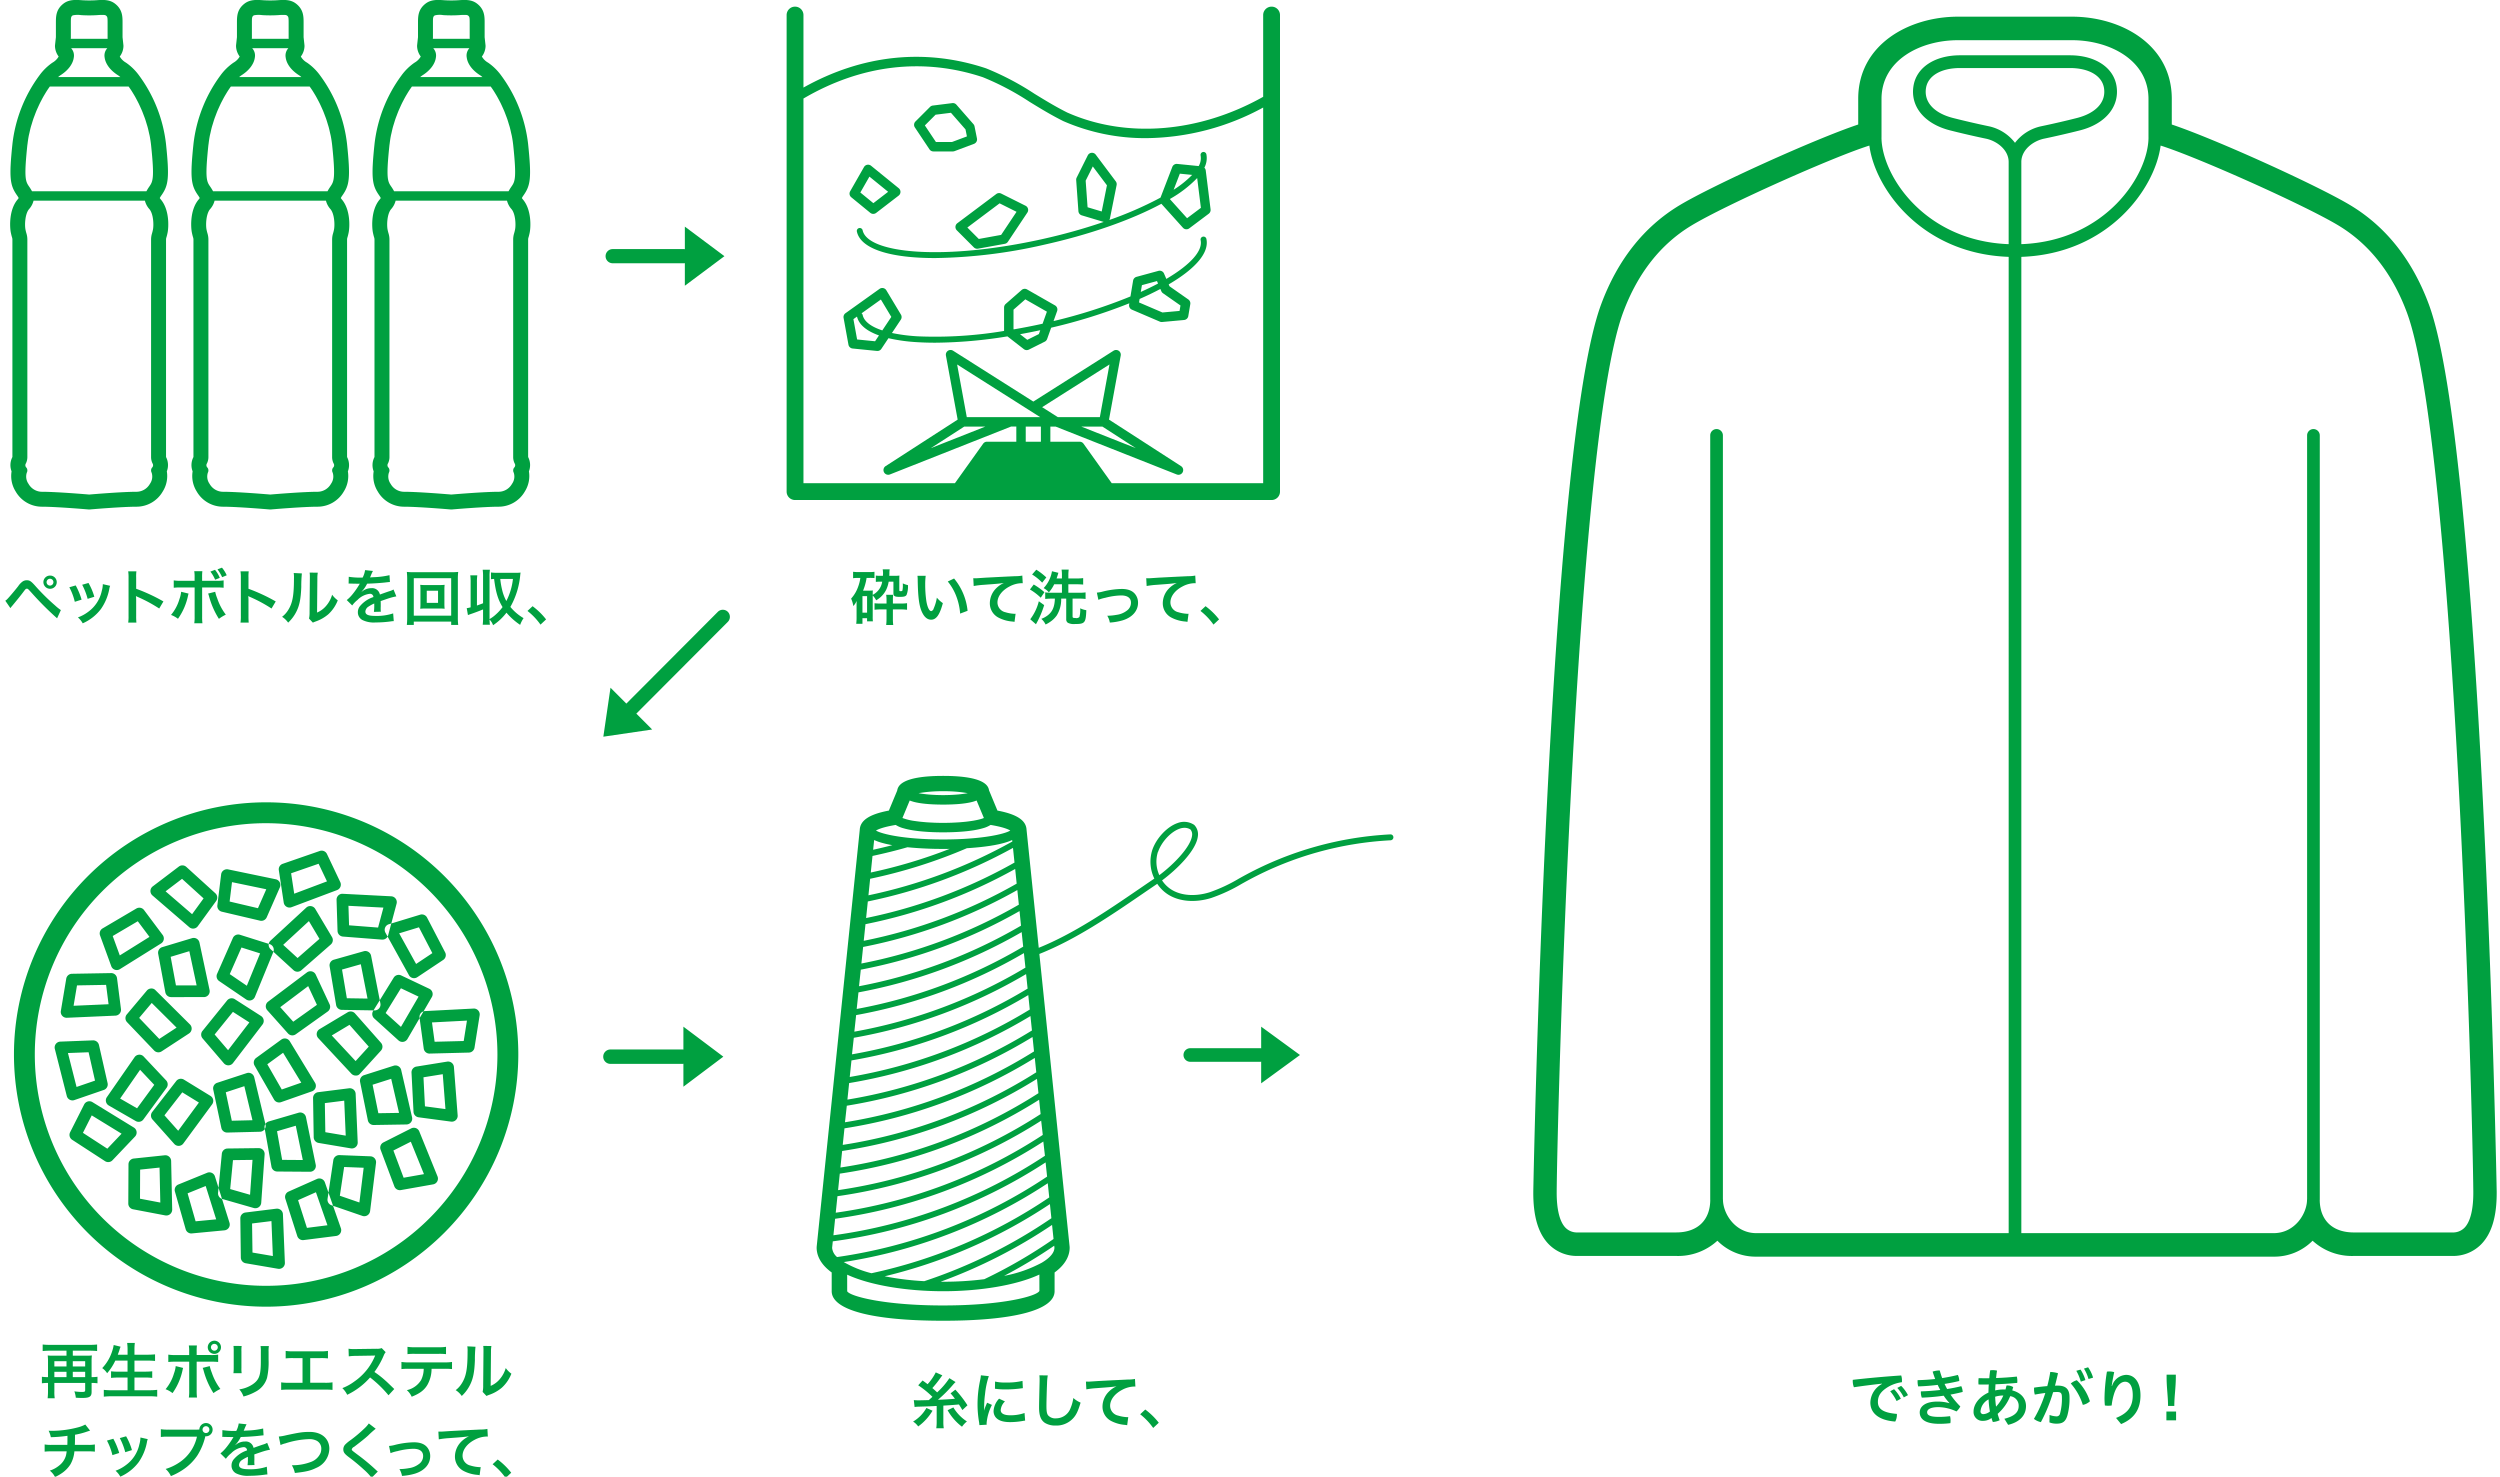 <svg xmlns="http://www.w3.org/2000/svg" width="750" height="443" viewBox="0 0 750 443">
  <defs>
    <style>
      .cls-1 {
        fill: #00a040;
        fill-rule: evenodd;
      }
    </style>
  </defs>
  <path id="シェイプ_9" data-name="シェイプ 9" class="cls-1" d="M728.646,91.293c-4.926-13.28-12.836-23.275-23.517-29.708-9.818-5.913-40.488-19.845-53.594-24.228V29.629C651.535,13.462,636.458,5,621.566,5H587.433c-14.891,0-29.968,8.458-29.968,24.624v7.728c-13.106,4.384-43.778,18.315-53.6,24.228-10.679,6.432-18.59,16.428-23.516,29.708C464.288,134.62,460,355.4,459.988,357.547c-0.048,7.378,1.489,12.542,4.7,15.786a11.762,11.762,0,0,0,8.571,3.451h29.573a17.442,17.442,0,0,0,12.385-4.568,16.157,16.157,0,0,0,11.67,4.78h155.22a16.164,16.164,0,0,0,11.673-4.78,17.426,17.426,0,0,0,12.382,4.568h29.573a11.768,11.768,0,0,0,8.573-3.451c3.211-3.242,4.75-8.408,4.7-15.786C749,355.4,744.71,134.62,728.646,91.293Zm-34.615,37.425a1.908,1.908,0,0,0-1.9,1.912V359.776c0,0.04-.022.072-0.022,0.112,0,4.11-3.567,10.056-10.016,10.056H606.4V77.059c26.17-.916,40.132-20.54,41.789-33.386,10.756,3.363,43.1,17.8,53.322,23.954,9.284,5.587,16.2,14.381,20.56,26.136,14.5,39.112,19.78,242,19.922,263.788,0.034,5.265-.89,9-2.672,10.8a4.823,4.823,0,0,1-3.621,1.383H706.139c-6.363,0-10.17-3.639-10.218-9.735,0-.023.014-0.043,0.014-0.067V130.63A1.908,1.908,0,0,0,694.031,128.718Zm-179.065,0a1.908,1.908,0,0,0-1.9,1.912v229.3c0,0.024.013,0.044,0.014,0.067-0.048,6.1-3.855,9.735-10.218,9.735H473.3a4.821,4.821,0,0,1-3.62-1.383c-1.783-1.8-2.707-5.536-2.673-10.8,0.142-21.791,5.423-224.682,19.922-263.788,4.358-11.754,11.276-20.548,20.562-26.137,10.22-6.158,42.563-20.588,53.32-23.952,1.657,12.845,15.621,32.469,41.791,33.385V369.944H526.91c-6.451,0-10.018-5.946-10.018-10.056,0-.04-0.02-0.073-0.022-0.112V130.63A1.908,1.908,0,0,0,514.966,128.718ZM604.5,42.851a13.384,13.384,0,0,0-7.985-5c-3.1-.64-7.471-1.652-10.633-2.462-5.749-1.475-8.768-4.845-8.074-9.016,0.609-3.678,4.537-5.963,10.253-5.963h32.876c5.716,0,9.646,2.285,10.255,5.963,0.692,4.171-2.325,7.541-8.075,9.016-3.165.811-7.538,1.823-10.634,2.462A13.379,13.379,0,0,0,604.5,42.851Zm1.9,5.742c0-3.63,3.528-6.315,6.847-7,3.148-.649,7.594-1.679,10.81-2.5,7.635-1.957,11.909-7.2,10.888-13.347-0.923-5.563-6.422-9.158-14.011-9.158H588.061c-7.589,0-13.088,3.595-14.009,9.158-1.023,6.149,3.251,11.388,10.888,13.347,3.212,0.824,7.658,1.853,10.808,2.5,3.321,0.683,6.849,3.368,6.849,7V73.248c-25.34-.95-38.088-20.726-38.15-31.985,0-.017.008-0.031,0.008-0.048V29.669c0-11.563,11.562-17.613,22.983-17.613h34.124c11.421,0,22.983,6.05,22.983,17.613V41.215c0,0.013.006,0.025,0.007,0.039C644.5,52.512,631.749,72.3,606.4,73.248V48.593Z"/>
  <path id="シェイプ_2" data-name="シェイプ 2" class="cls-1" d="M564.587,415.1c-2.564.271-5.587,0.654-8.417,1.072a5.131,5.131,0,0,1-.343-1.856,2.225,2.225,0,0,1,.019-0.365c4.466-.512,9.4-0.968,14.517-1.312a4.7,4.7,0,0,1,.228,1.511,4.383,4.383,0,0,1-.019.51,11.216,11.216,0,0,0-3.836,1.24c-2.567,1.477-3.365,2.879-3.365,4.682,0,2,1.35,3.227,5.68,3.59a1.377,1.377,0,0,1,.021.291,4.349,4.349,0,0,1-.5,2.006c-5.11-.383-7.466-2.66-7.466-5.7a6.546,6.546,0,0,1,3.5-5.593Zm3.63,1.657a10.982,10.982,0,0,1,2.032,2.86l-1.274.693a13.462,13.462,0,0,0-1.918-2.933Zm2.127-1a11.324,11.324,0,0,1,2.053,2.788l-1.255.674a12,12,0,0,0-1.956-2.842Zm14.481,5.139a15.561,15.561,0,0,1-1.709-2.186,60.373,60.373,0,0,1-6.574.583,4.532,4.532,0,0,1-.287-1.623,1.172,1.172,0,0,1,.019-0.255c1.861-.053,3.895-0.2,5.8-0.419-0.266-.511-0.532-1.019-0.762-1.532-1.936.237-3.894,0.4-5.852,0.456a5.365,5.365,0,0,1-.188-1.456,3.341,3.341,0,0,1,.017-0.42c1.73-.034,3.5-0.146,5.264-0.344-0.283-.731-0.53-1.459-0.758-2.225a7.2,7.2,0,0,1,2.127-.344c0.209,0.782.456,1.528,0.722,2.293,1.614-.253,3.209-0.563,4.711-0.946a4.029,4.029,0,0,1,.418,1.73V414.3c-1.424.347-2.906,0.639-4.408,0.876,0.247,0.51.494,1.039,0.779,1.529,1.483-.237,2.831-0.508,4.238-0.857a4.343,4.343,0,0,1,.418,1.734c-1.217.31-2.374,0.563-3.648,0.8a23.261,23.261,0,0,0,2.945,3.554,5.3,5.3,0,0,1-1.16,1.5,13.306,13.306,0,0,0-5.357-1.3c-2.7,0-3.441.821-3.441,1.532,0,0.928.914,1.4,3.631,1.4a26.363,26.363,0,0,0,3.249-.219,5.79,5.79,0,0,1,.152,1.313,4.834,4.834,0,0,1-.059.782,25.059,25.059,0,0,1-3.38.2c-4.18,0-5.814-1.44-5.814-3.446,0-1.549,1.4-3.223,5.281-3.223a12.774,12.774,0,0,1,3.59.472Zm16.484,4.737c3.116-.784,4.293-2.022,4.293-3.827a2.859,2.859,0,0,0-2.546-2.951,13.8,13.8,0,0,1-3.762,5.3c0.171,0.639.38,1.278,0.609,1.915a5.678,5.678,0,0,1-2.054.528,12.2,12.2,0,0,1-.4-1.2,4.1,4.1,0,0,1-2.581.857,2.648,2.648,0,0,1-2.8-2.788c0-2.187,1.711-4.446,4.466-5.686,0.019-.818.038-1.621,0.1-2.439-0.514.016-1.025,0.016-1.54,0.016s-1.025,0-1.54-.016c-0.017-.237-0.036-0.474-0.036-0.731a7.98,7.98,0,0,1,.076-1.165c0.741,0.018,1.481.036,2.243,0.036,0.323,0,.626,0,0.949-0.018,0.057-.748.152-1.548,0.266-2.37a5.187,5.187,0,0,1,.777-0.055,5.65,5.65,0,0,1,1.274.146c-0.114.766-.209,1.513-0.285,2.224,2.091-.073,4.2-0.219,6.232-0.437a5.583,5.583,0,0,1,.152,1.329,5.027,5.027,0,0,1-.036.567c-2.187.2-4.371,0.344-6.519,0.417-0.036.62-.076,1.222-0.1,1.842a11.8,11.8,0,0,1,2.6-.292,4.55,4.55,0,0,1,.5.018c0.116-.383.211-0.784,0.3-1.185a1.527,1.527,0,0,1,.287-0.018,3.222,3.222,0,0,1,1.728.474c-0.1.346-.19,0.673-0.285,1,2.583,0.672,4.123,2.386,4.123,4.7,0,2.714-1.806,4.793-5.359,5.631Zm-4.731-5.812a4.439,4.439,0,0,0-2.413,3.462,0.8,0.8,0,0,0,.78.965,3.425,3.425,0,0,0,2.032-.8,25.554,25.554,0,0,1-.4-3.626m2.241,2.168A11.193,11.193,0,0,0,601,418.651a8.287,8.287,0,0,0-2.45.365,25.806,25.806,0,0,0,.266,2.97m16.053,2.5a6.808,6.808,0,0,0,1.977.42,1.043,1.043,0,0,0,1.177-.874,17.069,17.069,0,0,0,.551-4.793c0-1.276-.3-1.64-1.461-1.64-0.324,0-.723.018-1.181,0.054a46.538,46.538,0,0,1-3.665,8.983,5.2,5.2,0,0,1-2.091-.965,36.31,36.31,0,0,0,3.42-7.779c-1.025.126-2.109,0.29-3.152,0.49a5.411,5.411,0,0,1-.228-1.622,4.53,4.53,0,0,1,.017-0.472c1.33-.2,2.7-0.349,3.952-0.456a38.474,38.474,0,0,0,.893-4.246,8.97,8.97,0,0,1,2.318.381c-0.266,1.24-.571,2.479-0.894,3.735,0.3-.016.592-0.016,0.839-0.016,2.638,0,3.513,1.294,3.513,3.5a18.984,18.984,0,0,1-.628,5.413c-0.57,1.985-1.537,2.5-3.267,2.5a5.642,5.642,0,0,1-2.128-.383Zm8.171-10.423a15.149,15.149,0,0,1,3.931,6.325,4.169,4.169,0,0,1-2.127,1.074,17.669,17.669,0,0,0-3.61-6.414,5.036,5.036,0,0,1,1.806-.985m1.122-3.188a12.354,12.354,0,0,1,1.462,3.152l-1.386.474a13.828,13.828,0,0,0-1.35-3.262Zm2.26-.693a10.118,10.118,0,0,1,1.5,3.116l-1.369.4a12.373,12.373,0,0,0-1.367-3.116Zm8.39,15.2c3.7-1.477,5.015-3.554,5.015-6.8,0-2.786-.949-4.062-2.282-4.062-1.291,0-2.467,1.167-3.23,3.335a17.864,17.864,0,0,0-.815,3.79,6.065,6.065,0,0,1-1.008.073,6.15,6.15,0,0,1-1.026-.073,20.959,20.959,0,0,1-.112-2.35,54.92,54.92,0,0,1,.722-7.8,4.193,4.193,0,0,1,.72-0.055,5.323,5.323,0,0,1,1.464.2c-0.4,1.914-.627,3.206-0.741,4.154h0.095a4.625,4.625,0,0,1,4.218-3.334c2.508,0,4.312,2.186,4.312,6.14,0,4.1-1.785,6.943-5.813,8.62Zm18.014,0.71h-2.907v-2.642h2.907v2.642Zm-2.414-4.319c0-2.843-.436-5.43-0.436-8.728v-0.654h2.772v0.636c0,3.3-.456,5.9-0.456,8.746h-1.88Z"/>
  <path id="ペットボトルを回収_" data-name="ペットボトルを回収、" class="cls-1" d="M3.117,182.431c0.252-.324.342-0.45,0.612-0.756,1.26-1.513,2.467-3.007,3.223-4.015,0.738-.991.81-1.045,1.1-1.045,0.306,0,.306,0,1.458,1.261a92.109,92.109,0,0,0,7.616,7.616l1.134-2.467a13.633,13.633,0,0,1-1.71-1.368,62.8,62.8,0,0,1-5.834-5.744c-1.368-1.548-1.8-1.836-2.683-1.836a2.16,2.16,0,0,0-1.224.36,5.41,5.41,0,0,0-1.35,1.422c-0.936,1.206-2.7,3.295-3.223,3.817a3.228,3.228,0,0,1-.648.54ZM15,172.672a1.975,1.975,0,0,0-1.981,1.981A2,2,0,0,0,15,176.633,1.981,1.981,0,1,0,15,172.672Zm0,0.954a1.015,1.015,0,0,1,1.026,1.027A1.026,1.026,0,1,1,15,173.626Zm5.8,2.557a18.024,18.024,0,0,1,1.639,4.358l2.035-.649a20.767,20.767,0,0,0-1.765-4.267Zm3.853-.756a19.793,19.793,0,0,1,1.638,4.231l2-.63a17.683,17.683,0,0,0-1.747-4.141Zm6.194-.18a8,8,0,0,1-.324,2.071,10.352,10.352,0,0,1-4.087,6.247,11.656,11.656,0,0,1-3.061,1.657A6.538,6.538,0,0,1,24.817,187a13.812,13.812,0,0,0,5.492-4.339,15.366,15.366,0,0,0,2.485-6,3.788,3.788,0,0,1,.252-0.918Zm10.075,11.541a19.788,19.788,0,0,1-.072-2v-4.754a9.289,9.289,0,0,0-.072-1.224,5.828,5.828,0,0,0,.612.306,42.68,42.68,0,0,1,6.374,3.439l1.26-2.125a53.015,53.015,0,0,0-8.174-3.8v-3.349a12.066,12.066,0,0,1,.072-1.89H38.457a11.555,11.555,0,0,1,.108,1.836v11.542a12.113,12.113,0,0,1-.108,2.016h2.467Zm17.458-12.549H54.421a12.57,12.57,0,0,1-2.3-.126v2.214a17.846,17.846,0,0,1,2.269-.09h4v8.715a12.5,12.5,0,0,1-.108,2.034h2.449a15.341,15.341,0,0,1-.09-2.016v-8.733h4.159a17.994,17.994,0,0,1,2.287.09v-2.214a12.676,12.676,0,0,1-2.323.126H60.633v-0.955a15.227,15.227,0,0,1,.072-1.926H58.274a10.17,10.17,0,0,1,.108,1.872v1.009Zm-4.033,3.295a9.141,9.141,0,0,1-.522,2.214,12.914,12.914,0,0,1-2.521,4.736,7.773,7.773,0,0,1,2.089,1.152,18.583,18.583,0,0,0,3.025-6.986c0.072-.324.09-0.342,0.144-0.576Zm8.085,0.54a4.917,4.917,0,0,1,.288.846,24.271,24.271,0,0,0,2.953,6.734,11.991,11.991,0,0,1,2.071-1.26,16.679,16.679,0,0,1-2.557-4.844,11.543,11.543,0,0,1-.63-2.016Zm0.684-6.59a10.156,10.156,0,0,1,1.422,2.431l1.4-.559a9.02,9.02,0,0,0-1.44-2.412Zm4.9,1.1a9.965,9.965,0,0,0-1.422-2.287l-1.35.505a12.748,12.748,0,0,1,1.4,2.358Zm6.6,14.206a19.788,19.788,0,0,1-.072-2v-4.754a9.289,9.289,0,0,0-.072-1.224,5.828,5.828,0,0,0,.612.306,42.68,42.68,0,0,1,6.374,3.439l1.26-2.125a53.015,53.015,0,0,0-8.174-3.8v-3.349a12.066,12.066,0,0,1,.072-1.89H72.149a11.555,11.555,0,0,1,.108,1.836v11.542a12.113,12.113,0,0,1-.108,2.016h2.467Zm13.5-14.89a9.047,9.047,0,0,1,.072,1.638c0,5.042-.414,7.365-1.711,9.435a7.386,7.386,0,0,1-1.855,2.071,6.407,6.407,0,0,1,1.819,1.746,11.454,11.454,0,0,0,2.485-3.331c0.936-1.854,1.332-3.889,1.458-7.4a37.637,37.637,0,0,1,.18-4.033Zm4.771-.126a7.791,7.791,0,0,1,.072,1.188v0.54l-0.09,10.155a8.063,8.063,0,0,1-.162,1.909l1.152,1.224a7.84,7.84,0,0,1,.774-0.324,11.892,11.892,0,0,0,3.835-2.16,11.189,11.189,0,0,0,2.863-4.2,7.529,7.529,0,0,1-1.693-1.692,8.8,8.8,0,0,1-1.764,3.3,7.239,7.239,0,0,1-2.755,2.052l0.09-10.245a9.754,9.754,0,0,1,.126-1.71Zm11.7,3.313a1.989,1.989,0,0,1,.288-0.018c0.162,0,.162,0,0.5.018,0.4,0,1.981.036,2.269,0.036,0,0,.234-0.018.306-0.018a0.881,0.881,0,0,0-.144.234,23.762,23.762,0,0,1-2.161,3.079,11.027,11.027,0,0,1-1.62,1.6l1.638,1.621A8.158,8.158,0,0,1,107.233,180a6.087,6.087,0,0,1,3.691-1.854,0.988,0.988,0,0,1,1.1.972,8.81,8.81,0,0,0-3.871,2.539,2.868,2.868,0,0,0-.792,2,2.61,2.61,0,0,0,1.314,2.323,7.739,7.739,0,0,0,4.016.756,32.662,32.662,0,0,0,4.609-.324,5.3,5.3,0,0,1,.828-0.072l-0.18-2.322a15.645,15.645,0,0,1-5.293.756c-2.179,0-3.043-.378-3.043-1.315a1.9,1.9,0,0,1,.936-1.476,10.94,10.94,0,0,1,1.728-.936v0.432a14.25,14.25,0,0,1-.108,2.088l2.089-.054a7.39,7.39,0,0,1-.054-0.954c0-.126,0-0.288.018-0.594v-0.72c0-.252,0-0.252-0.018-0.72v-0.2q2.322-.81,2.7-0.918a15.889,15.889,0,0,1,2-.486l-0.846-2.071a5.651,5.651,0,0,1-1.332.541q-0.675.216-2.755,0.972a2.369,2.369,0,0,0-2.575-1.909,4.35,4.35,0,0,0-2.539.811c-0.234.18-.234,0.18-0.36,0.27l-0.018-.036a9.34,9.34,0,0,0,1.657-2.395c1.818-.054,4.1-0.2,5.419-0.36,0.919-.108.919-0.108,1.423-0.144l-0.126-2.053a24.342,24.342,0,0,1-4.718.612c-0.99.054-.99,0.054-1.134,0.072,0.036-.072.072-0.126,0.162-0.324a13.752,13.752,0,0,1,.72-1.62l-2.358-.252a7.11,7.11,0,0,1-.721,2.232,21.765,21.765,0,0,1-4.177-.234Zm23.223,0.432a14.655,14.655,0,0,1-1.746-.072,12.238,12.238,0,0,1,.072,1.44v4.3a12.238,12.238,0,0,1-.072,1.44,14.463,14.463,0,0,1,1.746-.072h3.836a15.86,15.86,0,0,1,1.746.072,11.656,11.656,0,0,1-.072-1.44v-4.3a11.47,11.47,0,0,1,.072-1.44,14.849,14.849,0,0,1-1.746.072h-3.836Zm0.217,1.693h3.385v3.655h-3.385V177.21Zm9.434,10.263a18.252,18.252,0,0,1-.108-2.323V173.734a18.547,18.547,0,0,1,.108-2.16,18.824,18.824,0,0,1-2.142.09H124.154a18.161,18.161,0,0,1-2.106-.09,19.215,19.215,0,0,1,.108,2.16v11.4a19.8,19.8,0,0,1-.108,2.341h2.088v-0.991h11.218v0.991h2.106Zm-13.324-14.009h11.218V184.7H124.136V173.464Zm18.944,1.207a13.4,13.4,0,0,1,.108-2.071h-2.107a13.827,13.827,0,0,1,.108,2.071V182.2a8.806,8.806,0,0,1-1.17.252l0.36,2.071c0.378-.144.468-0.18,0.846-0.306,1.422-.487,2.683-0.973,3.691-1.387v2.521a13.977,13.977,0,0,1-.108,2.071h2.161a12.865,12.865,0,0,1-.108-1.567,4.628,4.628,0,0,1,1.062,1.711,16.213,16.213,0,0,0,4.015-3.763,19.526,19.526,0,0,0,4.105,3.655,9.24,9.24,0,0,1,1.027-2.017,14.616,14.616,0,0,1-3.961-3.367,23.721,23.721,0,0,0,2.97-9.651c0.055-.432.055-0.432,0.091-0.648a12.676,12.676,0,0,1-1.441.072h-5.546a14.293,14.293,0,0,1-1.89-.108v2.035a5.536,5.536,0,0,1,.936-0.091c0.5,3.98,1.152,6.158,2.539,8.445a13.738,13.738,0,0,1-1.981,2.179,10.464,10.464,0,0,1-1.926,1.422V173a13.394,13.394,0,0,1,.108-2.07h-2.161a13.812,13.812,0,0,1,.108,2.07v7.977c-0.864.342-1.1,0.414-1.836,0.684v-6.986Zm10.8-.991a18.787,18.787,0,0,1-1.981,6.626,13.337,13.337,0,0,1-1.3-3.511,23.84,23.84,0,0,1-.522-3.115h3.8Zm4.363,9.6a19.414,19.414,0,0,1,3.907,4.106l1.674-1.567a21.05,21.05,0,0,0-4.051-3.961Z"/>
  <path id="砕いて洗って_" data-name="砕いて洗って、" class="cls-1" d="M261.816,178.632a7.031,7.031,0,0,1,1.044,1.458,8.381,8.381,0,0,0,1.189-.846,7.345,7.345,0,0,0,1.8-2.305,8.9,8.9,0,0,0,.756-2.448h1.423v3.457c0,0.882.378,1.116,1.89,1.116,1.279,0,1.783-.144,2.053-0.594a6.947,6.947,0,0,0,.414-2.935,6.447,6.447,0,0,1-1.548-.522c0.018,0.216.018,0.36,0.018,0.486a7.159,7.159,0,0,1-.126,1.639c-0.072.162-.18,0.216-0.523,0.216-0.306,0-.414-0.072-0.414-0.307v-3.186a11.415,11.415,0,0,1,.036-1.189,10.516,10.516,0,0,1-1.458.072h-1.585c0.018-.252.036-0.45,0.036-0.792a5.366,5.366,0,0,1,.091-1.152h-2.107a6.938,6.938,0,0,1,.108,1.188c0,0.234-.018.342-0.036,0.756h-0.738a8.394,8.394,0,0,1-1.387-.072v1.891c0.63-.054,1.009-0.072,1.423-0.072h0.486a5.246,5.246,0,0,1-1.405,2.881,5.441,5.441,0,0,1-1.44,1.08c0-.63,0-0.882.036-1.314a8.164,8.164,0,0,1-1.08.054h-1.855a16.342,16.342,0,0,0,1.062-3.818h0.811a12.723,12.723,0,0,1,1.548.054v-1.89a12.381,12.381,0,0,1-1.728.09h-2.953a14.519,14.519,0,0,1-1.729-.09v1.926a9.722,9.722,0,0,1,1.531-.09h0.648a12.39,12.39,0,0,1-.666,2.647,10.448,10.448,0,0,1-2.107,3.565,8.505,8.505,0,0,1,.666,2.233,5.717,5.717,0,0,0,1.009-1.549c-0.036.577-.036,0.955-0.036,1.441v3.583a13.375,13.375,0,0,1-.108,1.855h1.872v-1.693h1.386v0.936h1.747a10.179,10.179,0,0,1-.054-1.422v-6.338Zm-3.079.216h1.386V183.8h-1.386v-4.952Zm7.22,3.979v2.737a15.406,15.406,0,0,1-.108,1.945h2.125a13.347,13.347,0,0,1-.108-1.945v-2.737h2.358a13.557,13.557,0,0,1,1.891.108v-1.98a12.688,12.688,0,0,1-1.945.108h-2.3v-1.135a9.379,9.379,0,0,1,.09-1.494h-2.107a9.887,9.887,0,0,1,.108,1.494v1.135h-1.836a13.664,13.664,0,0,1-1.765-.09v1.962a12.162,12.162,0,0,1,1.765-.108h1.836Zm9.282-10.083a8.606,8.606,0,0,1,.072,1.153c0.072,4.987.4,7.6,1.134,9.4,0.72,1.729,1.693,2.611,2.9,2.611,1.531,0,2.575-1.458,3.511-4.969a8.918,8.918,0,0,1-1.8-1.639,13.265,13.265,0,0,1-.955,3.259,1.013,1.013,0,0,1-.738.774c-0.576,0-1.152-1.152-1.458-3.025a33.7,33.7,0,0,1-.342-4.825,20.943,20.943,0,0,1,.144-2.737h-2.467Zm9.093,1.711a15.717,15.717,0,0,1,2.556,4.429,18.229,18.229,0,0,1,1.153,5.2l2.232-.847a17.949,17.949,0,0,0-4.051-9.687Zm7.775,1.35a26.128,26.128,0,0,1,2.988-.36c3.908-.288,4.61-0.342,6.068-0.558a7.933,7.933,0,0,0-2.5,1.8,6.347,6.347,0,0,0-1.711,4.25,4.817,4.817,0,0,0,2.575,4.339,10.829,10.829,0,0,0,4.213,1.188,3.824,3.824,0,0,1,.612.108l0.324-2.448c-0.18.018-.342,0.018-0.36,0.018a10.9,10.9,0,0,1-2.683-.469,3.022,3.022,0,0,1-2.394-2.934c0-1.819,1.35-3.619,3.637-4.808a8.054,8.054,0,0,1,3.565-.972,2.787,2.787,0,0,1,.378.018l-0.126-2.305a10.168,10.168,0,0,1-2.071.18c-4.987.234-7.976,0.4-8.984,0.45-2.647.18-2.647,0.18-2.971,0.18-0.09,0-.288,0-0.684-0.018Zm28.4-2.269v-0.864a12.522,12.522,0,0,1,.108-1.8H318.47a11.009,11.009,0,0,1,.108,1.818v0.846h-1.6c0.126-.36.252-0.756,0.342-1.044,0.126-.432.126-0.432,0.2-0.648l-1.927-.468a9.686,9.686,0,0,1-2.5,5.059,5.239,5.239,0,0,1,1.567,1.279,10.725,10.725,0,0,0,1.6-2.431h2.323v2.539h-3.2a12.619,12.619,0,0,1-1.818-.108v1.98a15.682,15.682,0,0,1,1.962-.108h0.936c-0.072,2.413-.7,3.871-2.088,4.97a7.236,7.236,0,0,1-1.981,1.1,5.252,5.252,0,0,1,1.279,1.693,8.485,8.485,0,0,0,1.476-.865,7.474,7.474,0,0,0,1.891-1.872,9.185,9.185,0,0,0,1.314-5.024h1.513v6.194a1.221,1.221,0,0,0,.5,1.062,3.992,3.992,0,0,0,2.142.361c2.953,0,3.241-.343,3.385-4.142a6.565,6.565,0,0,1-1.836-.576,8.147,8.147,0,0,1-.234,2.611,1.27,1.27,0,0,1-1.171.306c-0.72,0-.882-0.09-0.882-0.45v-5.366H323.8a12.417,12.417,0,0,1,1.872.108v-1.98a13.3,13.3,0,0,1-1.908.108h-3.259v-2.539h2.466c0.739,0,1.387.036,1.981,0.09v-1.945a13.631,13.631,0,0,1-1.963.108h-2.484Zm-10.876-1.188a15.063,15.063,0,0,1,3.025,2.449l1.243-1.567a19.85,19.85,0,0,0-3.007-2.322Zm-0.648,4.5a16.618,16.618,0,0,1,3.241,2.467l1.1-1.656a20.19,20.19,0,0,0-3.205-2.305Zm2.665,3.529a14.811,14.811,0,0,1-2.575,5.4l1.711,1.5a28.5,28.5,0,0,0,2.467-5.744Zm17.865-.432a11.36,11.36,0,0,1,2.089-.612,20.178,20.178,0,0,1,4.735-.7c1.909,0,2.953.756,2.953,2.161a2.891,2.891,0,0,1-1.278,2.43A6.347,6.347,0,0,1,335,184.448a15.885,15.885,0,0,1-2.557.27h-0.27a5.691,5.691,0,0,1,.774,2.052,17.7,17.7,0,0,0,3.907-.684c2.863-.9,4.556-2.845,4.556-5.239a4.077,4.077,0,0,0-.667-2.323c-0.81-1.242-2.2-1.837-4.249-1.837a25.405,25.405,0,0,0-5.564.757,9.6,9.6,0,0,1-1.872.342Zm14.479-4.141a26.121,26.121,0,0,1,2.989-.36c3.907-.288,4.609-0.342,6.067-0.558a7.933,7.933,0,0,0-2.5,1.8,6.347,6.347,0,0,0-1.711,4.25,4.817,4.817,0,0,0,2.575,4.339,10.835,10.835,0,0,0,4.213,1.188,3.824,3.824,0,0,1,.612.108l0.325-2.448c-0.181.018-.343,0.018-0.361,0.018a10.882,10.882,0,0,1-2.682-.469,3.022,3.022,0,0,1-2.395-2.934c0-1.819,1.35-3.619,3.637-4.808a8.054,8.054,0,0,1,3.565-.972,2.787,2.787,0,0,1,.378.018l-0.126-2.305a10.163,10.163,0,0,1-2.07.18c-4.988.234-7.977,0.4-8.985,0.45-2.647.18-2.647,0.18-2.971,0.18-0.09,0-.288,0-0.684-0.018Zm16.146,7.472a19.414,19.414,0,0,1,3.907,4.106l1.674-1.567a21.05,21.05,0,0,0-4.051-3.961Z"/>
  <path id="再生ポリエステル_チップをつくって_" data-name="再生ポリエステル チップをつくって、" class="cls-1" d="M14.4,413.135H14.261a11.284,11.284,0,0,1-1.693-.108v1.962a12.868,12.868,0,0,1,1.675-.108H14.4v2.557a19.254,19.254,0,0,1-.108,2.035h2.125a12.133,12.133,0,0,1-.108-2.017v-2.575H25.55v2.143c0,0.468-.162.558-0.936,0.558a15.924,15.924,0,0,1-2.3-.18,8.4,8.4,0,0,1,.432,1.909c0.648,0.054,1.224.072,1.963,0.072,2.161,0,2.773-.4,2.773-1.819v-2.683h0.108a12.006,12.006,0,0,1,1.657.108v-1.962a10.453,10.453,0,0,1-1.657.108H27.477v-4.7a13.165,13.165,0,0,1,.09-1.8,12.216,12.216,0,0,1-1.549.072H21.841v-1.5h5.077c0.738,0,1.513.036,2.215,0.108v-1.962a20.492,20.492,0,0,1-2.215.108H15.035a19.908,19.908,0,0,1-2.233-.108v1.962a22.092,22.092,0,0,1,2.233-.108H19.95v1.5H15.809a11.3,11.3,0,0,1-1.495-.072,14.616,14.616,0,0,1,.09,1.818v4.682Zm1.908,0V411.55H19.95v1.585H16.313Zm0-3.2v-1.567H19.95v1.567H16.313Zm5.528,3.2V411.55H25.55v1.585H21.841Zm0-3.2v-1.567H25.55v1.567H21.841Zm16.426-1.747V411.5H35.476a16.527,16.527,0,0,1-2.161-.108v1.981a18.891,18.891,0,0,1,2.179-.108h2.773v3.817H33.64a21.118,21.118,0,0,1-2.5-.126V419a23.162,23.162,0,0,1,2.557-.126H44.713a21,21,0,0,1,2.449.126v-2.052a19.741,19.741,0,0,1-2.5.126H40.338v-3.817h3.115a20.022,20.022,0,0,1,2.215.108v-1.981a18.7,18.7,0,0,1-2.215.108H40.338v-3.313h3.8c0.864,0,1.6.036,2.377,0.108v-1.98c-0.738.072-1.512,0.108-2.431,0.108H40.338v-1.387a16.783,16.783,0,0,1,.108-2.142h-2.3a14.662,14.662,0,0,1,.126,2.16v1.369H35.332q0.351-.945.486-1.351a4.32,4.32,0,0,1,.18-0.594,2.845,2.845,0,0,0,.162-0.468l-2.053-.5a9.761,9.761,0,0,1-.4,1.674,13.062,13.062,0,0,1-3.043,5.258,5.461,5.461,0,0,1,1.476,1.53,15.893,15.893,0,0,0,2.449-3.781h3.673Zm18.486-1.674H52.792a12.57,12.57,0,0,1-2.3-.126V408.6a17.846,17.846,0,0,1,2.269-.09h4v8.715a12.515,12.515,0,0,1-.108,2.035h2.449A15.367,15.367,0,0,1,59,417.24v-8.733h4.159a17.994,17.994,0,0,1,2.287.09v-2.214a12.676,12.676,0,0,1-2.323.126H59v-0.955a14.886,14.886,0,0,1,.072-1.908H56.645a9.953,9.953,0,0,1,.108,1.854v1.009Zm-4.033,3.313a8.842,8.842,0,0,1-.522,2.2,12.914,12.914,0,0,1-2.521,4.736,7.854,7.854,0,0,1,2.089,1.17,18.537,18.537,0,0,0,3.025-7c0.072-.324.09-0.342,0.144-0.558Zm8.084,0.54a4.605,4.605,0,0,1,.288.828,24.037,24.037,0,0,0,2.953,6.734,11.912,11.912,0,0,1,2.071-1.242,16.918,16.918,0,0,1-2.557-4.844,12.564,12.564,0,0,1-.63-2.016Zm3.511-8.157a1.975,1.975,0,0,0-1.981,1.981,2,2,0,0,0,1.981,1.981A1.981,1.981,0,0,0,64.315,402.205Zm0,0.955a1.014,1.014,0,0,1,1.026,1.026A1.026,1.026,0,1,1,64.315,403.16Zm5.733,0.612a11.365,11.365,0,0,1,.072,1.62v4.952a12.981,12.981,0,0,1-.09,1.62H72.5a8.689,8.689,0,0,1-.072-1.584v-4.97a9.149,9.149,0,0,1,.072-1.62Zm8.12,0.036a9.466,9.466,0,0,1,.09,1.71v2.251c0,1.441-.018,2.233-0.09,3.007-0.2,2.377-.792,3.475-2.485,4.591a9.7,9.7,0,0,1-3.889,1.441,6.148,6.148,0,0,1,1.26,2.142,15.233,15.233,0,0,0,3.511-1.386,6.9,6.9,0,0,0,3.547-4.195,21.272,21.272,0,0,0,.468-5.456v-2.431a8.538,8.538,0,0,1,.09-1.674h-2.5Zm14.9,3.619h3.025a18.322,18.322,0,0,1,2.3.09v-2.251a13.018,13.018,0,0,1-2.341.126H88.043a13.018,13.018,0,0,1-2.341-.126v2.251a18.5,18.5,0,0,1,2.3-.09h2.755v7.4H86.693a12.9,12.9,0,0,1-2.341-.126v2.269a18.5,18.5,0,0,1,2.3-.09h10.8a18.5,18.5,0,0,1,2.3.09V414.7a12.9,12.9,0,0,1-2.341.126H93.067v-7.4Zm25.215,9.273c-2.179-2.107-2.179-2.107-2.629-2.5a28,28,0,0,0-3.331-2.611,23.894,23.894,0,0,0,2.809-4.969,3.484,3.484,0,0,1,.576-0.973l-1.189-1.224a3.9,3.9,0,0,1-1.6.2l-6.338.09h-0.432a7.894,7.894,0,0,1-1.585-.108l0.072,2.3a14.214,14.214,0,0,1,1.963-.144c5.672-.09,5.672-0.09,5.96-0.108l-0.2.468a17.354,17.354,0,0,1-6.05,7.328,14.871,14.871,0,0,1-3.6,1.981,7.221,7.221,0,0,1,1.458,2,21.391,21.391,0,0,0,6.86-5.2,34.58,34.58,0,0,1,5.528,5.347Zm15.041-6.068a17.819,17.819,0,0,1,2.287.09v-2.143a12.792,12.792,0,0,1-2.323.126H122.754a12.669,12.669,0,0,1-2.322-.126v2.143a17.81,17.81,0,0,1,2.286-.09h4.394a7.648,7.648,0,0,1-.793,3.4,6.693,6.693,0,0,1-4.267,3.007,5.711,5.711,0,0,1,1.458,1.98c2.431-.972,3.746-1.962,4.7-3.547a9.775,9.775,0,0,0,1.26-4.843h3.853Zm-11.073-4.393a16.966,16.966,0,0,1,2.287-.09h6.986a16.984,16.984,0,0,1,2.287.09v-2.2a12.23,12.23,0,0,1-2.323.126h-6.914a12.218,12.218,0,0,1-2.323-.126v2.2ZM140.2,403.9a9.047,9.047,0,0,1,.072,1.638c0,5.042-.415,7.365-1.711,9.435a7.385,7.385,0,0,1-1.854,2.071,6.406,6.406,0,0,1,1.818,1.746,11.457,11.457,0,0,0,2.485-3.331c0.936-1.854,1.332-3.889,1.458-7.4a37.628,37.628,0,0,1,.18-4.033Zm4.771-.126a7.791,7.791,0,0,1,.072,1.188v0.54l-0.09,10.155a8.07,8.07,0,0,1-.162,1.909l1.152,1.224a7.766,7.766,0,0,1,.775-0.324,11.905,11.905,0,0,0,3.835-2.16,11.192,11.192,0,0,0,2.863-4.2,7.529,7.529,0,0,1-1.693-1.692,8.788,8.788,0,0,1-1.765,3.3,7.237,7.237,0,0,1-2.754,2.052l0.09-10.245a9.754,9.754,0,0,1,.126-1.71ZM25.586,427.358a9.471,9.471,0,0,1-2.179.846,31.09,31.09,0,0,1-7.706,1.044c-0.27,0-.558,0-1.116-0.036a7.57,7.57,0,0,1,.666,1.945,40.3,40.3,0,0,0,4.987-.414c0,1.26,0,1.962-.036,2.719H15.593a11.165,11.165,0,0,1-2.2-.126v2.16a16.456,16.456,0,0,1,2.161-.09H20a10.419,10.419,0,0,1-.2,1.207,5.744,5.744,0,0,1-2.071,3.06,8.288,8.288,0,0,1-2.791,1.513,5.831,5.831,0,0,1,1.566,1.908,11.233,11.233,0,0,0,1.675-.9,9.3,9.3,0,0,0,2.935-2.863,9.433,9.433,0,0,0,1.206-3.925h3.979a16.457,16.457,0,0,1,2.161.09v-2.16a11.165,11.165,0,0,1-2.2.126H22.453c0.036-.613.036-0.613,0.054-3.043a22.111,22.111,0,0,0,3.007-.739c1.3-.432,1.3-0.432,1.512-0.486Zm6.5,4.825a18.024,18.024,0,0,1,1.639,4.358l2.035-.649a20.767,20.767,0,0,0-1.765-4.267Zm3.853-.756a19.793,19.793,0,0,1,1.639,4.231l2-.63a17.683,17.683,0,0,0-1.746-4.141Zm6.194-.18a8,8,0,0,1-.324,2.071,10.352,10.352,0,0,1-4.087,6.247,11.656,11.656,0,0,1-3.061,1.657A6.538,6.538,0,0,1,36.1,443a13.812,13.812,0,0,0,5.492-4.339,15.366,15.366,0,0,0,2.485-6,3.788,3.788,0,0,1,.252-0.918Zm8.421-2.359a12.686,12.686,0,0,1-2.3-.126V431.1A14.3,14.3,0,0,1,50.515,431h8.571a12.473,12.473,0,0,1-5.456,7.85,14.654,14.654,0,0,1-3.943,1.837,6.623,6.623,0,0,1,1.584,2.142,19.18,19.18,0,0,0,3.421-1.782,15.7,15.7,0,0,0,4.483-4.357,18.547,18.547,0,0,0,2.431-5.816,1.19,1.19,0,0,0,.2.018,1.99,1.99,0,1,0-2-2.035,9.789,9.789,0,0,1-.99.036H50.551Zm11.235-1.026a1.014,1.014,0,0,1,1.026,1.026A1.026,1.026,0,1,1,61.786,427.862Zm4.9,3.223a1.99,1.99,0,0,1,.288-0.018c0.162,0,.162,0,0.5.018,0.4,0,1.981.036,2.269,0.036,0,0,.234-0.018.306-0.018a0.881,0.881,0,0,0-.144.234,23.846,23.846,0,0,1-2.161,3.079,11.026,11.026,0,0,1-1.621,1.6l1.639,1.621A8.125,8.125,0,0,1,69.329,436a6.088,6.088,0,0,1,3.691-1.854,0.988,0.988,0,0,1,1.1.972,8.808,8.808,0,0,0-3.871,2.539,2.868,2.868,0,0,0-.792,2,2.61,2.61,0,0,0,1.314,2.323,7.735,7.735,0,0,0,4.015.756,32.667,32.667,0,0,0,4.609-.324,5.307,5.307,0,0,1,.828-0.072l-0.18-2.322a15.648,15.648,0,0,1-5.294.756c-2.179,0-3.043-.378-3.043-1.315a1.9,1.9,0,0,1,.936-1.476,10.941,10.941,0,0,1,1.728-.936v0.432a14.25,14.25,0,0,1-.108,2.088l2.089-.054a7.39,7.39,0,0,1-.054-0.954c0-.126,0-0.288.018-0.594v-0.72c0-.252,0-0.252-0.018-0.72v-0.2q2.323-.81,2.7-0.918a15.9,15.9,0,0,1,2-.486l-0.846-2.071a5.654,5.654,0,0,1-1.332.541q-0.675.216-2.755,0.972a2.369,2.369,0,0,0-2.575-1.909,4.347,4.347,0,0,0-2.539.811c-0.234.18-.234,0.18-0.36,0.27l-0.018-.036a9.34,9.34,0,0,0,1.656-2.395c1.819-.054,4.105-0.2,5.42-0.36,0.918-.108.918-0.108,1.422-0.144l-0.126-2.053a24.331,24.331,0,0,1-4.717.612c-0.99.054-.99,0.054-1.134,0.072,0.036-.072.072-0.126,0.162-0.324a13.765,13.765,0,0,1,.72-1.62l-2.359-.252a7.128,7.128,0,0,1-.72,2.232,21.765,21.765,0,0,1-4.177-.234Zm17.474,2.431a6.611,6.611,0,0,1,1.441-.5,25.663,25.663,0,0,1,7.094-1.278,4.693,4.693,0,0,1,2.323.486,2.637,2.637,0,0,1,1.368,2.341,3.966,3.966,0,0,1-.2,1.278,4.985,4.985,0,0,1-2.719,2.665,15.463,15.463,0,0,1-5.924,1.062,7.813,7.813,0,0,1,.918,2.323c3.295-.36,4.7-0.684,6.338-1.494a6.39,6.39,0,0,0,4-5.762c0-3.061-2.323-5.06-5.888-5.06-2.089,0-3.061.144-7.166,1.027a12.873,12.873,0,0,1-2.107.36Zm26.481-6.482a8.923,8.923,0,0,1-1.314,1.494,40.389,40.389,0,0,1-4.16,3.511,10.906,10.906,0,0,0-1.584,1.3,2.1,2.1,0,0,0-.594,1.458c0,0.828.324,1.314,1.512,2.233a56.96,56.96,0,0,1,4.646,3.835,17.326,17.326,0,0,1,2.34,2.467l1.855-1.873a4.488,4.488,0,0,1-.522-0.45,60.547,60.547,0,0,0-5.672-4.7c-1.584-1.188-1.62-1.224-1.62-1.494a1.157,1.157,0,0,1,.684-0.756c2.106-1.6,3.367-2.611,4.285-3.457a27.265,27.265,0,0,1,2.215-1.981Zm6.515,8.912a11.41,11.41,0,0,1,2.089-.612,20.185,20.185,0,0,1,4.735-.7c1.909,0,2.953.756,2.953,2.161a2.891,2.891,0,0,1-1.278,2.43,6.342,6.342,0,0,1-3.007,1.225,15.862,15.862,0,0,1-2.557.27h-0.27a5.691,5.691,0,0,1,.774,2.052,17.721,17.721,0,0,0,3.908-.684c2.862-.9,4.555-2.845,4.555-5.239a4.083,4.083,0,0,0-.666-2.323c-0.81-1.242-2.2-1.837-4.249-1.837a25.4,25.4,0,0,0-5.564.757,9.612,9.612,0,0,1-1.873.342Zm14.479-4.141a26.15,26.15,0,0,1,2.989-.36c3.907-.288,4.609-0.342,6.068-0.558a7.939,7.939,0,0,0-2.5,1.8,6.351,6.351,0,0,0-1.71,4.25,4.818,4.818,0,0,0,2.574,4.339,10.84,10.84,0,0,0,4.214,1.188,3.824,3.824,0,0,1,.612.108l0.324-2.448c-0.18.018-.342,0.018-0.36,0.018a10.889,10.889,0,0,1-2.683-.469,3.023,3.023,0,0,1-2.4-2.934c0-1.819,1.351-3.619,3.637-4.808a8.057,8.057,0,0,1,3.565-.972,2.794,2.794,0,0,1,.379.018l-0.126-2.3a10.19,10.19,0,0,1-2.071.18c-4.988.234-7.976,0.4-8.985,0.45-2.647.18-2.647,0.18-2.971,0.18-0.09,0-.288,0-0.684-0.018Zm16.146,7.472a19.389,19.389,0,0,1,3.907,4.106l1.675-1.567a21.054,21.054,0,0,0-4.052-3.961Z"/>
  <path id="糸にして_" data-name="糸にして、" class="cls-1" d="M278.664,420.028c-1.765.054-2.791,0.072-3.061,0.072a13.417,13.417,0,0,1-1.459-.072l0.234,2.071a12.549,12.549,0,0,1,1.549-.108c2.953-.09,2.953-0.09,5.077-0.2v4.681a12.973,12.973,0,0,1-.126,2.017h2.251a12.282,12.282,0,0,1-.126-2.053v-4.753c2.647-.162,2.647-0.162,4.681-0.343,0.4,0.631.595,0.919,1.027,1.675l1.53-1.422a32.211,32.211,0,0,0-3.637-4.7l-1.44,1.116a18.014,18.014,0,0,1,1.314,1.621c-1.585.144-3.547,0.252-5.1,0.306a40.036,40.036,0,0,0,4.7-4.717c0.234-.252.288-0.306,0.594-0.6l-1.855-1.17a22.5,22.5,0,0,1-3.673,4.267c-0.648-.612-0.792-0.738-1.44-1.3a30.255,30.255,0,0,0,2.3-2.863c0.522-.72.522-0.72,0.7-0.954l-1.981-.882a15.405,15.405,0,0,1-2.448,3.547c-0.415-.342-0.7-0.541-1.5-1.117l-1.314,1.441a28.014,28.014,0,0,1,4.267,3.457c-0.36.342-.36,0.342-0.738,0.666Zm-0.739,2.359a10.929,10.929,0,0,1-4,4.087,5.185,5.185,0,0,1,1.531,1.458,15.571,15.571,0,0,0,4.3-4.717Zm6.356,0.684a16.228,16.228,0,0,0,4.322,4.951,7.158,7.158,0,0,1,1.476-1.584,12.85,12.85,0,0,1-4.069-4.213ZM296,427.41c-0.018-.234-0.018-0.378-0.018-0.486a14.781,14.781,0,0,1,1.6-5.455l-1.44-.649a18.405,18.405,0,0,0-.936,2.377c0.018-.45.036-0.594,0.036-0.99a30.057,30.057,0,0,1,.27-3.979,24.826,24.826,0,0,1,1.134-5.384l-2.377-.252a11.778,11.778,0,0,1-.27,1.674,34.582,34.582,0,0,0-.738,7.04,31.419,31.419,0,0,0,.468,5.384c0.054,0.414.072,0.522,0.09,0.846Zm2.485-10.785a21.373,21.373,0,0,0,3.241.2,32.271,32.271,0,0,0,3.853-.216c0.864-.108,1.134-0.144,1.278-0.162l-0.108-2.179a19.851,19.851,0,0,1-4.9.487,12.973,12.973,0,0,1-3.331-.289Zm1.242,2.971a5.882,5.882,0,0,0-1.656,3.709,3.021,3.021,0,0,0,.54,1.765c0.792,1.062,2.232,1.566,4.465,1.566a22.208,22.208,0,0,0,3.727-.342,6.016,6.016,0,0,1,.738-0.108l-0.18-2.287a12.651,12.651,0,0,1-4.285.684c-1.873,0-2.863-.54-2.863-1.566a4.073,4.073,0,0,1,1.279-2.593Zm12.084-7a8.952,8.952,0,0,1,.072,1.224c0,0.252,0,.63-0.018,1.171-0.108,4.519-.144,6.319-0.144,7.256,0,2.412.522,3.8,1.764,4.627a5.875,5.875,0,0,0,3.151.792,6.817,6.817,0,0,0,5.4-2.286c0.882-.991,1.422-2.161,2.143-4.592A7.763,7.763,0,0,1,322,419.4a12.075,12.075,0,0,1-.828,3.025,4.635,4.635,0,0,1-4.358,3.079,2.848,2.848,0,0,1-2.412-.937c-0.361-.54-0.469-1.188-0.469-2.9,0-1.279.108-4.934,0.181-6.608a16.457,16.457,0,0,1,.216-2.431Zm14.093,4.213a26.15,26.15,0,0,1,2.989-.36c3.907-.288,4.609-0.342,6.068-0.558a7.939,7.939,0,0,0-2.5,1.8,6.351,6.351,0,0,0-1.71,4.25,4.818,4.818,0,0,0,2.574,4.339,10.84,10.84,0,0,0,4.214,1.188,3.824,3.824,0,0,1,.612.108l0.324-2.448c-0.18.018-.342,0.018-0.36,0.018a10.889,10.889,0,0,1-2.683-.469,3.023,3.023,0,0,1-2.395-2.934c0-1.819,1.351-3.619,3.637-4.808a8.057,8.057,0,0,1,3.565-.972,2.794,2.794,0,0,1,.379.018l-0.126-2.3a10.19,10.19,0,0,1-2.071.18c-4.988.234-7.976,0.4-8.985,0.45-2.647.18-2.647,0.18-2.971,0.18-0.09,0-.288,0-0.684-0.018Zm16.146,7.472a19.389,19.389,0,0,1,3.907,4.106l1.675-1.567a21.054,21.054,0,0,0-4.052-3.961Z"/>
  <path id="シェイプ_3" data-name="シェイプ 3" class="cls-1" d="M217.33,76.853l-11.875-8.864v6.778a1.949,1.949,0,0,0-.192-0.039H183.754a2.125,2.125,0,0,0,0,4.249h21.509c0.068,0,.125-0.033.192-0.039v6.78Zm1.02,106.7a2.115,2.115,0,0,0-3,0l-27.448,27.528-4.752-4.766-2.148,14.692,14.649-2.155-4.753-4.766,27.448-27.529A2.129,2.129,0,0,0,218.35,183.554ZM217,317l-11.98-9v6.885a1.8,1.8,0,0,0-.194-0.04h-21.7a2.158,2.158,0,0,0,0,4.316h21.7c0.069,0,.127-0.033.194-0.039v6.888Zm172.994-.5L378.352,308v6.5a1.708,1.708,0,0,0-.189-0.038H357.087a2.038,2.038,0,1,0,0,4.076h21.076c0.067,0,.124-0.031.189-0.037v6.5Zm-310.2,75.505a75.653,75.653,0,1,1,75.7-75.653A75.76,75.76,0,0,1,79.795,392.007Zm0-145.045a69.393,69.393,0,1,0,69.435,69.392A69.49,69.49,0,0,0,79.795,246.962Zm-18.637,52.17H51.327A1.754,1.754,0,0,1,49.6,297.7l-2.146-11.559a1.752,1.752,0,0,1,1.219-2l8.943-2.692a1.754,1.754,0,0,1,2.223,1.314l3.034,14.251A1.753,1.753,0,0,1,61.158,299.132Zm-8.371-3.508h6.2L56.8,285.356,51.2,287.045Zm-32.8,9.711a1.754,1.754,0,0,1-1.732-2.044l1.62-9.689a1.754,1.754,0,0,1,1.7-1.465l11.761-.21a1.76,1.76,0,0,1,1.772,1.531l1.184,9.258a1.754,1.754,0,0,1-1.663,1.977l-14.565.642H19.988ZM23.1,295.62l-1.023,6.112,10.493-.461-0.742-5.809Zm-1.366,34.5a1.756,1.756,0,0,1-1.7-1.323l-3.585-14.124a1.756,1.756,0,0,1,1.633-2.185l9.823-.38a1.8,1.8,0,0,1,1.78,1.367l2.594,11.466a1.754,1.754,0,0,1-1.141,2.046l-8.832,3.038A1.725,1.725,0,0,1,21.734,330.124Zm-1.35-14.208,2.582,10.174,5.54-1.9-1.925-8.51Zm54.469-15.764a1.768,1.768,0,0,1-.989-0.3l-8.122-5.53a1.756,1.756,0,0,1-.618-2.157l4.74-10.76A1.751,1.751,0,0,1,72,280.434l8.907,2.809A1.755,1.755,0,0,1,82,285.58l-5.524,13.483a1.759,1.759,0,0,1-1.12,1.014A1.717,1.717,0,0,1,74.852,300.152Zm-5.927-7.913,5.124,3.49,3.981-9.713-5.587-1.763ZM87.71,310.615a1.749,1.749,0,0,1-1.311-.586l-6.22-6.965a1.754,1.754,0,0,1,.254-2.569l11.645-8.766a1.755,1.755,0,0,1,2.647.661l4.154,8.9a1.755,1.755,0,0,1-.573,2.171l-9.579,6.826A1.763,1.763,0,0,1,87.71,310.615Zm-3.641-8.464,3.9,4.367,7.109-5.064-2.621-5.619Zm28.325,0.971h-0.029l-9.83-.164a1.758,1.758,0,0,1-1.7-1.465l-1.948-11.6a1.757,1.757,0,0,1,1.254-1.979l8.985-2.542a1.758,1.758,0,0,1,2.2,1.354l2.793,14.3A1.753,1.753,0,0,1,112.394,303.122Zm-8.34-3.649,6.2,0.1-2.012-10.3-5.636,1.594Zm20.164-6.02a1.823,1.823,0,0,1-.415-0.048,1.754,1.754,0,0,1-1.121-.858l-7.055-12.75a1.751,1.751,0,0,1,1.024-2.525l9.4-2.864a1.746,1.746,0,0,1,2.069.869l5.423,10.435a1.753,1.753,0,0,1-.584,2.269l-7.771,5.178A1.748,1.748,0,0,1,124.218,293.453ZM119.748,280l5.084,9.187,4.874-3.248-4.025-7.746ZM83.73,330.742a1.755,1.755,0,0,1-1.523-.883l-5.846-10.2a1.752,1.752,0,0,1,.489-2.289l7.551-5.5a1.786,1.786,0,0,1,1.378-.3,1.763,1.763,0,0,1,1.156.811l7.574,12.451a1.754,1.754,0,0,1-.919,2.567l-9.279,3.249A1.752,1.752,0,0,1,83.73,330.742Zm-3.54-11.464,4.338,7.572,5.855-2.051-5.456-8.969ZM68.123,339.764a1.756,1.756,0,0,1-1.718-1.392l-2.431-11.5a1.752,1.752,0,0,1,1.171-2.027l8.875-2.912a1.729,1.729,0,0,1,1.4.134,1.748,1.748,0,0,1,.851,1.124l3.385,14.173a1.754,1.754,0,0,1-1.665,2.161l-9.828.243H68.123Zm-0.388-12.08,1.805,8.535,6.2-.153L73.3,325.856Zm-14.146,16.08a1.762,1.762,0,0,1-1.311-.587l-6.539-7.335a1.756,1.756,0,0,1-.076-2.243l7.21-9.291a1.757,1.757,0,0,1,2.306-.419l7.959,4.881a1.753,1.753,0,0,1,.5,2.533L55,343.047a1.751,1.751,0,0,1-1.333.714A0.74,0.74,0,0,1,53.589,343.764ZM49.332,334.6l4.125,4.63,6.216-8.462L54.683,327.7Zm8.056,35.438a1.755,1.755,0,0,1-1.686-1.272l-3.228-11.307a1.754,1.754,0,0,1,1.026-2.106l8.648-3.522a1.755,1.755,0,0,1,2.337,1.1l4.364,13.9A1.754,1.754,0,0,1,67.34,369.1l-9.784.927C57.5,370.031,57.444,370.033,57.388,370.033ZM56.281,358l2.4,8.392,6.173-.586L61.706,355.8ZM49.9,364.651a1.821,1.821,0,0,1-.328-0.03l-9.657-1.835a1.753,1.753,0,0,1-1.427-1.731L38.545,349.3a1.753,1.753,0,0,1,1.572-1.738l9.288-.976a1.72,1.72,0,0,1,1.343.429,1.753,1.753,0,0,1,.595,1.279l0.315,14.567A1.755,1.755,0,0,1,49.9,364.651Zm-7.9-5.04,6.093,1.157-0.227-10.494-5.826.612Zm34.615,2.859a1.7,1.7,0,0,1-.485-0.067l-9.45-2.71a1.755,1.755,0,0,1-1.262-1.856l1.131-11.7a1.754,1.754,0,0,1,1.725-1.585l9.338-.118a1.913,1.913,0,0,1,1.3.549,1.757,1.757,0,0,1,.475,1.327l-1.02,14.532A1.756,1.756,0,0,1,76.624,362.47Zm-7.561-5.748,5.962,1.71,0.735-10.468-5.857.074Zm14.645,23.937a1.639,1.639,0,0,1-.3-0.026l-9.691-1.657a1.75,1.75,0,0,1-1.459-1.7L72.1,365.52a1.756,1.756,0,0,1,1.54-1.768l9.267-1.147a1.84,1.84,0,0,1,1.352.4,1.752,1.752,0,0,1,.618,1.265l0.588,14.558A1.753,1.753,0,0,1,83.707,380.659Zm-7.955-4.894,6.113,1.045-0.423-10.486-5.813.718ZM93,351.53H92.986l-9.832-.074a1.755,1.755,0,0,1-1.716-1.448l-2.057-11.576a1.755,1.755,0,0,1,1.234-1.99l8.965-2.625a1.757,1.757,0,0,1,2.214,1.332l2.924,14.275A1.755,1.755,0,0,1,93,351.53Zm-8.359-3.571,6.2,0.047-2.107-10.285-5.623,1.647Zm20.918-3.424a1.8,1.8,0,0,1-.292-0.023l-9.694-1.634a1.756,1.756,0,0,1-1.463-1.7l-0.191-11.757a1.752,1.752,0,0,1,1.535-1.767l9.266-1.171a1.783,1.783,0,0,1,1.353.4,1.756,1.756,0,0,1,.621,1.267l0.619,14.56A1.753,1.753,0,0,1,105.558,344.535ZM97.6,339.66l6.116,1.031L103.267,330.2l-5.813.735Zm14.477-2.159a1.752,1.752,0,0,1-1.72-1.407l-2.334-11.522a1.753,1.753,0,0,1,1.186-2.018l8.9-2.838a1.755,1.755,0,0,1,2.245,1.276l3.266,14.2a1.753,1.753,0,0,1-1.682,2.148l-9.828.162h-0.029Zm-0.3-12.083,1.732,8.549,6.2-.1-2.353-10.226Zm17.08-9.34a1.755,1.755,0,0,1-1.739-1.517l-1.258-9.249a1.754,1.754,0,0,1,1.649-1.988l14.558-.756a1.715,1.715,0,0,1,1.4.579,1.753,1.753,0,0,1,.429,1.449l-1.542,9.7a1.754,1.754,0,0,1-1.688,1.478l-11.76.3h-0.046Zm0.739-9.349,0.789,5.8,8.728-.225,0.972-6.121Zm5.955,29.773a1.817,1.817,0,0,1-.232-0.014l-9.744-1.3a1.758,1.758,0,0,1-1.522-1.652l-0.6-11.742a1.758,1.758,0,0,1,1.475-1.822l9.218-1.487a1.778,1.778,0,0,1,1.366.354,1.758,1.758,0,0,1,.664,1.245l1.122,14.527A1.753,1.753,0,0,1,135.546,336.5Zm-8.065-4.6,6.148,0.818-0.809-10.465-5.783.931Zm-7.534,25.151a1.758,1.758,0,0,1-1.643-1.138l-4.131-11.008a1.754,1.754,0,0,1,.852-2.182l8.336-4.21a1.775,1.775,0,0,1,1.408-.077,1.751,1.751,0,0,1,1.011.985l5.473,13.5a1.755,1.755,0,0,1-1.321,2.387l-9.678,1.714A1.988,1.988,0,0,1,119.947,357.056Zm-1.934-11.9,3.066,8.167,6.106-1.079-3.944-9.729Zm-8.723,19.713a1.729,1.729,0,0,1-.572-0.095l-9.294-3.2a1.754,1.754,0,0,1-1.165-1.918L100,348.022a1.822,1.822,0,0,1,1.8-1.494l9.335,0.366a1.754,1.754,0,0,1,1.674,1.967l-1.778,14.462A1.758,1.758,0,0,1,109.29,364.864Zm-7.342-6.138,5.864,2.018,1.281-10.419-5.857-.229ZM90.853,372.037a1.756,1.756,0,0,1-1.671-1.221l-3.581-11.2a1.755,1.755,0,0,1,.96-2.136l8.535-3.793a1.755,1.755,0,0,1,2.371,1.026l4.8,13.758a1.754,1.754,0,0,1-1.437,2.317l-9.752,1.235A1.845,1.845,0,0,1,90.853,372.037Zm-1.428-11.99,2.657,8.313,6.153-.781-3.456-9.912Zm31.295-47.474a1.761,1.761,0,0,1-1.179-.454l-7.287-6.6a1.755,1.755,0,0,1-.316-2.222l6.175-10a1.752,1.752,0,0,1,2.247-.663l8.436,4a1.753,1.753,0,0,1,.766,2.466l-7.323,12.6A1.759,1.759,0,0,1,120.72,312.573Zm-5.027-8.67,4.6,4.161,5.277-9.078-5.292-2.509ZM106.7,322.665a1.754,1.754,0,0,1-1.285-.558l-9.935-10.663a1.751,1.751,0,0,1,.382-2.7l8.43-5.053a1.754,1.754,0,0,1,2.219.343l7.788,8.811a1.753,1.753,0,0,1-.017,2.342L108,322.093A1.454,1.454,0,0,1,106.7,322.665Zm-7.173-12.027,7.157,7.683,3.942-4.33-5.78-6.541ZM41.6,336.551a1.761,1.761,0,0,1-.875-0.234l-8.091-4.662a1.753,1.753,0,0,1-.567-2.519l8.306-11.976a1.757,1.757,0,0,1,1.312-.75,1.716,1.716,0,0,1,1.409.547l6.738,7.154a1.756,1.756,0,0,1,.138,2.241l-6.953,9.483A1.754,1.754,0,0,1,41.6,336.551Zm-5.56-6.983,5.076,2.924,5.16-7.039-4.252-4.514Zm-3.576,19.061a1.756,1.756,0,0,1-.956-0.283l-9.862-6.411a1.755,1.755,0,0,1-.61-2.261l4.211-8.334a1.752,1.752,0,0,1,2.485-.7l12.424,7.622a1.754,1.754,0,0,1,.355,2.7l-6.773,7.123A1.755,1.755,0,0,1,32.465,348.629Zm-7.584-8.779,7.319,4.759,4.274-4.5-8.951-5.491ZM68.5,319.6a1.752,1.752,0,0,1-1.334-.614l-6.393-7.465a1.754,1.754,0,0,1-.031-2.243l7.392-9.145a1.754,1.754,0,0,1,2.314-.373l7.863,5.039a1.753,1.753,0,0,1,.446,2.542L69.9,318.912a1.752,1.752,0,0,1-1.347.688H68.5Zm-4.109-9.252,4.033,4.711,6.385-8.336-4.932-3.161ZM35.03,291.018a1.753,1.753,0,0,1-1.649-1.154l-3.364-9.23a1.752,1.752,0,0,1,.758-2.111l10.136-5.969a1.761,1.761,0,0,1,2.3.461l5.592,7.477a1.754,1.754,0,0,1-.475,2.538L35.96,290.752A1.76,1.76,0,0,1,35.03,291.018Zm-1.215-10.213,2.122,5.823,8.907-5.563-3.508-4.69Zm24.113-2.224a1.746,1.746,0,0,1-1.146-.426l-11.04-9.516a1.752,1.752,0,0,1,.084-2.725l7.827-5.943a1.752,1.752,0,0,1,2.243.1l8.706,7.908a1.752,1.752,0,0,1,.239,2.328l-5.493,7.551a1.746,1.746,0,0,1-1.218.711A1.368,1.368,0,0,1,57.927,278.581ZM49.675,267.4l7.954,6.856,3.446-4.736-6.462-5.869Zm28.732,8.851A1.691,1.691,0,0,1,78,276.2l-11.451-2.69a1.752,1.752,0,0,1-1.341-1.92l1.132-9.268a1.749,1.749,0,0,1,.719-1.212,1.767,1.767,0,0,1,1.381-.292L82.72,263.78A1.755,1.755,0,0,1,83.97,266.2l-3.956,9A1.758,1.758,0,0,1,78.408,276.248Zm-9.52-5.793,8.5,2,2.5-5.678L69.6,264.642Zm17.967,1.812a1.755,1.755,0,0,1-1.735-1.492l-1.472-9.712a1.751,1.751,0,0,1,1.16-1.919l11.114-3.853a1.751,1.751,0,0,1,2.161.9l4,8.433a1.757,1.757,0,0,1-.968,2.4l-13.646,5.132A1.778,1.778,0,0,1,86.854,272.267Zm0.482-10.287,0.928,6.128,9.831-3.7-2.511-5.289Zm1.909,29.534a1.746,1.746,0,0,1-1.186-.461l-6.884-6.3a1.751,1.751,0,0,1-.006-2.581l10.71-9.887a1.712,1.712,0,0,1,1.444-.447,1.753,1.753,0,0,1,1.257.839l5.024,8.443a1.756,1.756,0,0,1-.353,2.217L90.4,291.081A1.756,1.756,0,0,1,89.246,291.514Zm-4.291-8.063,4.318,3.953,6.567-5.749-3.169-5.326Zm29.793-1.568a1.282,1.282,0,0,1-.138,0l-11.73-.913a1.756,1.756,0,0,1-1.618-1.694l-0.294-9.33a1.754,1.754,0,0,1,.526-1.309,1.709,1.709,0,0,1,1.319-.5l14.562,0.75a1.753,1.753,0,0,1,1.605,2.2l-2.537,9.492A1.756,1.756,0,0,1,114.747,281.883Zm-10.026-4.294,8.706,0.677,1.6-5.99-10.49-.539ZM47.518,315.7a1.753,1.753,0,0,1-1.27-.542l-8.125-8.5a1.752,1.752,0,0,1-.074-2.34l6.01-7.145a1.749,1.749,0,0,1,1.265-.624,1.622,1.622,0,0,1,1.316.508l10.341,10.269a1.753,1.753,0,0,1-.276,2.713l-8.227,5.377A1.744,1.744,0,0,1,47.518,315.7Zm-5.769-10.329,6.029,6.309,5.191-3.394-7.45-7.4Z"/>
  <path id="シェイプ_7" data-name="シェイプ 7" class="cls-1" d="M261.982,64.167a1.416,1.416,0,0,1-.9-0.32l-5.7-4.666a1.415,1.415,0,0,1-.333-1.8l4.149-7.26a1.417,1.417,0,0,1,.969-0.69,1.445,1.445,0,0,1,1.153.293l8.3,6.741a1.417,1.417,0,0,1-.03,2.221l-6.741,5.185A1.416,1.416,0,0,1,261.982,64.167Zm-3.88-6.418,3.907,3.2,4.431-3.408-5.611-4.559ZM293.16,74.631a1.421,1.421,0,0,1-1-.415L287.049,69.1a1.415,1.415,0,0,1,.151-2.134l11.681-8.759a1.419,1.419,0,0,1,1.482-.134l7.3,3.65a1.415,1.415,0,0,1,.545,2.052l-5.841,8.76a1.415,1.415,0,0,1-.924.608l-8.03,1.461A1.453,1.453,0,0,1,293.16,74.631Zm-2.954-6.374,3.43,3.433,6.709-1.221,4.618-6.926L299.88,61ZM285.86,45.431h-5.839a1.417,1.417,0,0,1-1.178-.63l-4.381-6.571a1.417,1.417,0,0,1,.177-1.786l4.381-4.38a1.415,1.415,0,0,1,.825-0.4l5.839-.729a1.4,1.4,0,0,1,1.241.473l5.111,5.839a1.417,1.417,0,0,1,.323.654l0.731,3.652a1.417,1.417,0,0,1-.891,1.6l-5.842,2.19A1.408,1.408,0,0,1,285.86,45.431ZM280.779,42.6H285.6l4.474-1.677-0.421-2.1-4.367-4.989-4.611.576-3.216,3.217Zm80.944,8.539a1.414,1.414,0,0,0-.41-0.83,6.172,6.172,0,0,0,.6-4.035,0.885,0.885,0,0,0-1.728.383,4.676,4.676,0,0,1-.58,3.163l-6.449-.644a1.422,1.422,0,0,0-1.463.9l-3.536,9.2c-0.108.06-.21,0.119-0.32,0.179A108.232,108.232,0,0,1,332.783,66a1.377,1.377,0,0,0,.2-0.47l2-10a1.415,1.415,0,0,0-.255-1.127l-6-8a1.416,1.416,0,0,0-2.4.217L323,53.283a1.433,1.433,0,0,0-.146.734l0.669,9.335a1.416,1.416,0,0,0,1.006,1.255l6.585,1.974a173.391,173.391,0,0,1-18.539,5.175C298.876,74.79,285.675,76.12,275.4,75.5c-9.781-.59-15.83-2.915-16.6-6.378a0.885,0.885,0,1,0-1.727.383c0.965,4.354,7.434,7.11,18.217,7.761q2.523,0.151,5.262.151a154.379,154.379,0,0,0,32.395-3.934c13.725-3.04,26.3-7.422,35.469-12.346l6.463,7.183a1.415,1.415,0,0,0,1.9.185l5.839-4.383a1.417,1.417,0,0,0,.556-1.308Zm-35.45,11.038L325.7,54.2l2.136-4.27,4.245,5.661-1.569,7.853ZM353.952,52.1l3.7,0.37a31.067,31.067,0,0,1-5.558,4.458Zm2.172,13.364L351,59.773l0.045-.117a35.644,35.644,0,0,0,8.106-6.24l1.117,8.937Zm5.793,6.2a0.885,0.885,0,0,0-1.728.383c0.7,3.174-3.029,7.357-10.29,11.627l-0.688-1.606a1.419,1.419,0,0,0-1.673-.809l-6.582,1.794a1.416,1.416,0,0,0-1.025,1.133l-0.793,4.751a156.318,156.318,0,0,1-23.075,7.387l1.072-3a1.416,1.416,0,0,0-.631-1.706l-8.378-4.786a1.418,1.418,0,0,0-1.634.164l-4.786,4.189a1.414,1.414,0,0,0-.484,1.066v7.028A124.573,124.573,0,0,1,275.4,100.9a52.69,52.69,0,0,1-7.818-1l2.663-4a1.415,1.415,0,0,0,.037-1.513l-4.381-7.3a1.415,1.415,0,0,0-2.037-.424l-10.219,7.3a1.415,1.415,0,0,0-.57,1.405l1.46,8.031a1.413,1.413,0,0,0,1.252,1.155l7.3,0.731c0.047,0,.094.007,0.141,0.007a1.417,1.417,0,0,0,1.178-.631l2.132-3.2a51.5,51.5,0,0,0,8.755,1.2c1.682,0.1,3.44.152,5.264,0.152a139.709,139.709,0,0,0,21.674-1.9l4.92,3.825a1.416,1.416,0,0,0,1.5.148l4.784-2.393a1.419,1.419,0,0,0,.7-0.79l1.212-3.392A161.447,161.447,0,0,0,338.8,90.988l-0.063.38a1.415,1.415,0,0,0,.839,1.534l8.378,3.59a1.409,1.409,0,0,0,.557.114c0.043,0,.086,0,0.128-0.006l6.58-.6a1.416,1.416,0,0,0,1.269-1.177l0.6-3.588a1.418,1.418,0,0,0-.584-1.393l-5.653-3.957-0.244-.569C358.807,80.525,362.814,75.717,361.917,71.667Zm-97.652,18.19,3.13,5.216-2.7,4.051c-3.409-1.119-5.465-2.688-5.89-4.609A0.864,0.864,0,0,0,258.461,94Zm-1.74,12.524-5.392-.538-1.109-6.1,1.078-.77c0.571,2.407,2.833,4.322,6.591,5.655Zm41.528-3.64V92.9l3.545-3.1,6.471,3.7-1.29,3.611-0.209.049c-2.845.63-5.659,1.169-8.439,1.65Zm4.135,3.215-2.172-1.689q3.007-.547,6.062-1.2l-0.412,1.154Zm34.387-16.406,4.519-1.231,0.319,0.745c-1.617.863-3.36,1.7-5.179,2.529Zm11.568,6.1-0.272,1.629-5.136.468-7.026-3.011,0.174-1.044c2.211-.972,4.293-1.974,6.228-3l0.291,0.68a1.416,1.416,0,0,0,.489.6ZM381.476,1.992a2.525,2.525,0,0,0-2.526,2.525V29.044c-19.188,10.8-41.072,12.584-58.788,4.711-3.531-1.765-6.743-3.737-9.85-5.643a82.721,82.721,0,0,0-14.482-7.606c-18.31-6.1-37.174-4.1-54.793,5.767V4.517a2.525,2.525,0,1,0-5.05,0V147.482a2.524,2.524,0,0,0,2.525,2.525H381.476A2.525,2.525,0,0,0,384,147.482V4.517A2.525,2.525,0,0,0,381.476,1.992Zm-75.185,123.15H290.035l-2.9-15.8,24.925,15.8h-5.759S306.3,125.142,306.291,125.142Zm-10.68,2.831-16.355,6.467,10.016-6.467h6.339Zm16.657,4.546H307.72v-4.547h4.548v4.547Zm17.687-7.377h-12.6l-1.857-1.178-2.861-1.814,20.209-12.812Zm0.763,2.831,10.016,6.468-16.357-6.468h6.341Zm2.8,16.984-8.46-11.845a1.413,1.413,0,0,0-1.151-.593h-8.8v-4.547h1.576l36.355,14.375a1.415,1.415,0,0,0,1.288-2.5L332.7,125.881l3.518-19.217a1.415,1.415,0,0,0-2.151-1.45L310,120.474l-24.074-15.26a1.415,1.415,0,0,0-2.15,1.45l3.52,19.218-21.622,13.96a1.415,1.415,0,0,0,1.288,2.5l36.355-14.375h1.577v4.547h-8.8a1.414,1.414,0,0,0-1.152.593l-8.46,11.845H241.037V29.562c17.3-10.145,35.889-12.369,53.847-6.387a80.536,80.536,0,0,1,13.947,7.349c3.159,1.939,6.424,3.943,10.123,5.791a61.134,61.134,0,0,0,24.88,5.129A74.574,74.574,0,0,0,378.95,32.26v112.7H333.514Z"/>
  <path id="シェイプ_4" data-name="シェイプ 4" class="cls-1" d="M49.889,137.271c-0.027-.059-0.056-0.118-0.079-0.181V71.9a2.09,2.09,0,0,1,.134-0.747c0.107-.379.228-0.823,0.353-1.463,0.3-1.555.583-6.689-2.014-9.8a3.887,3.887,0,0,1-.355-0.48,6.625,6.625,0,0,1,.522-0.837c2.062-2.969,2.436-5.1,1.343-15.463a42.762,42.762,0,0,0-8.047-20.435,16.3,16.3,0,0,0-3.961-3.886,4.825,4.825,0,0,1-1.849-1.828,5.436,5.436,0,0,0,1.1-3.123,2.481,2.481,0,0,0-.019-0.339l-0.253-2.34v-4.3c0-1.882,0-4.015-2.283-5.774C32.81-.2,30.821-0.065,28.9.069a33.652,33.652,0,0,1-4.261,0C22.71-.065,20.721-0.2,19.046,1.084c-2.277,1.757-2.277,3.89-2.277,5.772v4.3l-0.257,2.349a3.167,3.167,0,0,0-.017.331,5.443,5.443,0,0,0,1.1,3.123,4.845,4.845,0,0,1-1.847,1.828,16.236,16.236,0,0,0-3.963,3.886A42.747,42.747,0,0,0,3.738,43.108C2.647,53.473,3.021,55.6,5.087,58.574a7.205,7.205,0,0,1,.518.835,4.082,4.082,0,0,1-.357.482c-2.6,3.115-2.317,8.251-2.014,9.8,0.127,0.636.247,1.08,0.353,1.457a2.155,2.155,0,0,1,.134.752V137.09c-0.023.063-.052,0.12-0.077,0.18a5.225,5.225,0,0,0-.171,4.137A8.7,8.7,0,0,0,4.7,147.445a9.084,9.084,0,0,0,7.794,4.566c4.435,0,13.908.815,14,.823s0.177,0.012.267,0.012,0.177,0,.267-0.012,9.571-.823,14-0.823a9.084,9.084,0,0,0,7.794-4.562,8.7,8.7,0,0,0,1.228-6.044A5.229,5.229,0,0,0,49.889,137.271ZM9.6,57.365C9.569,57.311,9.53,57.251,9.5,57.2s-0.062-.11-0.094-0.167c-0.171-.3-0.367-0.618-0.615-0.975l-0.021-.033C8.063,55,7.588,54.3,7.632,51.163c0.024-1.685.2-4.059,0.567-7.587,0.015-.147.047-0.29,0.065-0.437,0.093-.775.2-1.546,0.345-2.3,0.067-.35.159-0.687,0.236-1.032,0.122-.547.238-1.1,0.383-1.632,0.1-.365.218-0.715,0.327-1.073,0.151-.5.3-1,0.464-1.479,0.122-.352.258-0.687,0.387-1.03,0.175-.463.348-0.93,0.534-1.375,0.139-.332.287-0.646,0.432-0.968,0.192-.426.383-0.854,0.582-1.259,0.151-.308.306-0.6,0.461-0.892,0.2-.384.4-0.768,0.606-1.129,0.158-.279.317-0.54,0.475-0.8,0.2-.335.4-0.668,0.6-0.977,0.162-.249.321-0.481,0.481-0.712,0.126-.182.249-0.354,0.373-0.524H38.579c0.129,0.177.257,0.355,0.388,0.545,0.153,0.222.305,0.443,0.46,0.682,0.2,0.315.41,0.656,0.616,1,0.155,0.258.31,0.514,0.465,0.787,0.206,0.363.409,0.751,0.611,1.139,0.153,0.293.307,0.58,0.457,0.885,0.2,0.407.392,0.837,0.584,1.265,0.143,0.319.29,0.63,0.428,0.959,0.19,0.454.366,0.93,0.545,1.4,0.125,0.333.257,0.657,0.375,1,0.175,0.5.329,1.029,0.486,1.55,0.1,0.334.211,0.659,0.3,1,0.159,0.584.288,1.185,0.419,1.785,0.065,0.294.144,0.581,0.2,0.878,0.174,0.9.315,1.822,0.413,2.751,1.062,10.092.517,10.879-.568,12.444l-0.014.021c-0.255.364-.453,0.686-0.627,0.992-0.031.054-.06,0.1-0.09,0.16s-0.069.117-.1,0.172H9.6ZM21.255,11.322V6.856c0-1.261.023-1.67,0.242-1.957a1.55,1.55,0,0,1,.293-0.273A0.776,0.776,0,0,1,21.878,4.6a7,7,0,0,1,2.442-.061,38.823,38.823,0,0,0,4.891,0,14.908,14.908,0,0,1,1.91-.052,1.34,1.34,0,0,1,.623.144,1.544,1.544,0,0,1,.292.272c0.22,0.287.242,0.7,0.242,1.957v4.467a1.4,1.4,0,0,0,.007.151l0.008,0.073L32.3,11.634H21.222ZM18.147,22.568c2.312-1.46,3.77-3.421,4-5.381a3.236,3.236,0,0,0-.754-2.664c-0.02-.02-0.023-0.036-0.041-0.056H32.179c-0.018.02-.021,0.036-0.041,0.056a3.23,3.23,0,0,0-.755,2.663c0.232,1.959,1.691,3.921,4,5.381a6.32,6.32,0,0,1,.721.554H17.428A6.237,6.237,0,0,1,18.147,22.568Zm27.6,116.424a1.008,1.008,0,0,1-.169,1.334,1.413,1.413,0,0,0-.083,1.479,3.772,3.772,0,0,1-.519,3.348,4.648,4.648,0,0,1-3.942,2.379c-4.4,0-13.079.732-14.268,0.833-1.189-.1-9.868-0.833-14.27-0.833a4.65,4.65,0,0,1-3.942-2.379,3.777,3.777,0,0,1-.518-3.347,1.413,1.413,0,0,0-.082-1.481,1.007,1.007,0,0,1-.169-1.332,4.392,4.392,0,0,0,.422-1.769V71.9a6.348,6.348,0,0,0-.3-1.949c-0.081-.288-0.176-0.625-0.27-1.114C7.373,67.476,7.5,64.186,8.7,62.757a5.922,5.922,0,0,0,1.366-2.56H43.471a5.9,5.9,0,0,0,1.369,2.56c1.193,1.43,1.321,4.719,1.054,6.084-0.095.489-.189,0.826-0.271,1.115a6.344,6.344,0,0,0-.3,1.946v65.322A4.388,4.388,0,0,0,45.746,138.992Zm112.773-1.721a1.833,1.833,0,0,1-.079-0.181V71.9a2.064,2.064,0,0,1,.134-0.747c0.108-.379.229-0.823,0.353-1.463,0.3-1.555.582-6.689-2.014-9.8a4.293,4.293,0,0,1-.357-0.48,7.026,7.026,0,0,1,.524-0.837c2.06-2.969,2.434-5.1,1.343-15.463a42.76,42.76,0,0,0-8.048-20.435,16.284,16.284,0,0,0-3.961-3.886,4.811,4.811,0,0,1-1.849-1.828,5.435,5.435,0,0,0,1.1-3.123,2.547,2.547,0,0,0-.019-0.339l-0.255-2.34v-4.3c0-1.882,0-4.015-2.281-5.774C141.437-.2,139.45-0.065,137.524.069a33.658,33.658,0,0,1-4.261,0c-1.924-.134-3.913-0.272-5.588,1.015C125.4,2.841,125.4,4.974,125.4,6.856v4.3l-0.257,2.349a3.037,3.037,0,0,0-.017.331,5.443,5.443,0,0,0,1.1,3.123,4.861,4.861,0,0,1-1.848,1.828,16.291,16.291,0,0,0-3.965,3.886,42.77,42.77,0,0,0-8.047,20.435c-1.092,10.365-.718,12.494,1.346,15.465a6.961,6.961,0,0,1,.52.835,3.882,3.882,0,0,1-.358.482c-2.6,3.115-2.318,8.251-2.013,9.8,0.127,0.636.248,1.08,0.353,1.457a2.146,2.146,0,0,1,.133.752V137.09c-0.021.063-.052,0.12-0.075,0.18a5.214,5.214,0,0,0-.171,4.137,8.7,8.7,0,0,0,1.228,6.038,9.081,9.081,0,0,0,7.794,4.566c4.435,0,13.908.815,14,.823s0.176,0.012.266,0.012,0.177,0,.267-0.012,9.569-.823,14-0.823a9.078,9.078,0,0,0,7.792-4.562,8.692,8.692,0,0,0,1.23-6.044A5.233,5.233,0,0,0,158.518,137.271ZM118.225,57.365c-0.027-.053-0.065-0.112-0.094-0.165s-0.066-.118-0.1-0.179c-0.175-.308-0.375-0.631-0.631-1-0.092-.131-0.178-0.258-0.261-0.384-0.535-.815-0.887-1.65-0.883-4.1,0-1.7.175-4.175,0.573-7.96,0.016-.147.047-0.29,0.065-0.437,0.092-.775.2-1.546,0.345-2.3,0.067-.35.159-0.687,0.236-1.032,0.123-.547.239-1.1,0.384-1.632,0.1-.364.217-0.713,0.325-1.07,0.152-.5.3-1,0.466-1.483,0.121-.35.255-0.682,0.384-1.023,0.176-.466.35-0.935,0.537-1.381,0.139-.331.285-0.642,0.429-0.962,0.193-.429.385-0.859,0.585-1.267,0.15-.305.3-0.592,0.457-0.884,0.2-.386.405-0.773,0.61-1.136,0.157-.277.314-0.536,0.472-0.8,0.2-.338.406-0.673,0.608-0.984,0.159-.246.317-0.475,0.474-0.7,0.127-.184.252-0.357,0.377-0.529h23.625c0.128,0.175.255,0.353,0.385,0.541,0.155,0.225.309,0.449,0.466,0.691,0.2,0.31.4,0.644,0.605,0.98,0.16,0.265.319,0.527,0.478,0.808,0.2,0.355.4,0.733,0.6,1.111,0.158,0.3.317,0.6,0.472,0.913,0.194,0.4.381,0.814,0.568,1.23,0.149,0.33.3,0.653,0.444,0.995,0.185,0.441.356,0.9,0.529,1.363,0.131,0.345.267,0.682,0.39,1.036,0.17,0.492.32,1,.474,1.512,0.1,0.345.219,0.683,0.315,1.035,0.156,0.574.282,1.165,0.412,1.754,0.066,0.3.148,0.6,0.207,0.907,0.174,0.9.315,1.822,0.413,2.75,1.062,10.092.517,10.879-.568,12.444-0.137.2-.276,0.408-0.412,0.625-0.058.092-.108,0.179-0.159,0.266-0.065.11-.128,0.22-0.188,0.333-0.021.039-.049,0.083-0.069,0.121h-34.34Zm11.659-46.043V6.856c0-1.682.04-1.848,0.535-2.23a6.067,6.067,0,0,1,2.529-.091,38.834,38.834,0,0,0,4.892,0,14.006,14.006,0,0,1,1.975-.048,1.221,1.221,0,0,1,.558.14,1.541,1.541,0,0,1,.291.272c0.22,0.287.242,0.7,0.242,1.957v4.467a1.28,1.28,0,0,0,.008.151l0.006,0.057,0.011,0.1H129.851Zm-3.107,11.246c2.31-1.46,3.769-3.422,4-5.381a3.235,3.235,0,0,0-.754-2.664c-0.02-.02-0.023-0.036-0.041-0.056h10.824c-0.018.02-.021,0.036-0.041,0.056a3.234,3.234,0,0,0-.753,2.664c0.232,1.96,1.691,3.921,4,5.38a6.36,6.36,0,0,1,.72.554H126.057A6.229,6.229,0,0,1,126.777,22.568Zm27.6,116.424a1.008,1.008,0,0,1-.168,1.334,1.412,1.412,0,0,0-.083,1.479,3.773,3.773,0,0,1-.519,3.348,4.647,4.647,0,0,1-3.941,2.379c-4.4,0-13.08.732-14.269,0.833-1.188-.1-9.868-0.833-14.27-0.833a4.647,4.647,0,0,1-3.942-2.379,3.78,3.78,0,0,1-.518-3.347,1.413,1.413,0,0,0-.082-1.481,1.007,1.007,0,0,1-.169-1.332,4.391,4.391,0,0,0,.422-1.769V71.9a6.336,6.336,0,0,0-.3-1.949c-0.081-.288-0.176-0.625-0.271-1.116-0.267-1.361-.14-4.649,1.056-6.079a5.91,5.91,0,0,0,1.367-2.561H152.1a5.9,5.9,0,0,0,1.369,2.56c1.194,1.43,1.321,4.719,1.054,6.084-0.094.486-.189,0.823-0.27,1.111a6.381,6.381,0,0,0-.3,1.951v65.322A4.387,4.387,0,0,0,154.374,138.992ZM104.2,137.271c-0.026-.059-0.055-0.118-0.078-0.181V71.9a2.042,2.042,0,0,1,.134-0.747c0.107-.379.228-0.823,0.353-1.463,0.3-1.555.581-6.689-2.014-9.8a4.166,4.166,0,0,1-.357-0.48,6.889,6.889,0,0,1,.524-0.837c2.06-2.969,2.436-5.1,1.343-15.463A42.766,42.766,0,0,0,96.06,22.673,16.3,16.3,0,0,0,92.1,18.787a4.81,4.81,0,0,1-1.849-1.828,5.436,5.436,0,0,0,1.1-3.123,2.5,2.5,0,0,0-.019-0.339l-0.253-2.34v-4.3c0-1.882,0-4.015-2.283-5.774C87.125-.2,85.135-0.065,83.209.069a33.652,33.652,0,0,1-4.261,0C77.025-.065,75.035-0.2,73.361,1.084c-2.277,1.757-2.277,3.89-2.277,5.772v4.3l-0.257,2.349a3.167,3.167,0,0,0-.017.331,5.444,5.444,0,0,0,1.1,3.123,4.845,4.845,0,0,1-1.847,1.828A16.235,16.235,0,0,0,66.1,22.673a42.745,42.745,0,0,0-8.049,20.435C56.961,53.473,57.335,55.6,59.4,58.574a7.039,7.039,0,0,1,.52.835,3.941,3.941,0,0,1-.359.482c-2.6,3.115-2.315,8.251-2.012,9.8,0.127,0.636.247,1.08,0.353,1.457a2.154,2.154,0,0,1,.134.752V137.09c-0.023.063-.052,0.12-0.077,0.18a5.216,5.216,0,0,0-.171,4.137,8.7,8.7,0,0,0,1.228,6.038,9.083,9.083,0,0,0,7.794,4.566c4.435,0,13.908.815,14,.823s0.177,0.012.267,0.012,0.177,0,.267-0.012,9.569-.823,14-0.823a9.08,9.08,0,0,0,7.793-4.562,8.7,8.7,0,0,0,1.229-6.044A5.224,5.224,0,0,0,104.2,137.271ZM63.91,57.365c-0.026-.052-0.064-0.111-0.093-0.165s-0.065-.115-0.1-0.175c-0.17-.3-0.366-0.615-0.612-0.971-0.007-.01-0.014-0.023-0.021-0.033C62.377,55,61.9,54.3,61.947,51.163c0.024-1.685.2-4.059,0.567-7.587,0.016-.147.047-0.29,0.065-0.437,0.093-.775.2-1.546,0.345-2.3,0.067-.35.159-0.687,0.236-1.032,0.122-.547.238-1.1,0.383-1.632,0.1-.365.218-0.715,0.327-1.073,0.151-.5.3-1,0.464-1.479,0.122-.352.258-0.687,0.387-1.03,0.175-.463.348-0.93,0.534-1.375,0.139-.332.287-0.646,0.432-0.968,0.192-.426.383-0.854,0.582-1.259,0.151-.308.306-0.6,0.461-0.892,0.2-.384.4-0.768,0.606-1.129,0.158-.279.317-0.54,0.475-0.8,0.2-.335.4-0.668,0.6-0.977,0.162-.249.321-0.481,0.481-0.712,0.126-.182.249-0.354,0.373-0.524H92.893c0.127,0.175.255,0.353,0.385,0.541,0.155,0.225.309,0.449,0.466,0.691,0.2,0.31.4,0.644,0.605,0.98,0.159,0.265.319,0.527,0.477,0.808,0.2,0.355.4,0.733,0.6,1.111,0.158,0.3.316,0.6,0.471,0.913,0.194,0.4.381,0.814,0.568,1.23,0.149,0.33.3,0.653,0.444,0.995,0.185,0.441.356,0.9,0.53,1.363,0.13,0.345.266,0.682,0.389,1.036,0.171,0.492.321,1,.474,1.512,0.1,0.345.219,0.683,0.315,1.035,0.156,0.574.283,1.165,0.412,1.754,0.067,0.3.149,0.6,0.208,0.907,0.174,0.9.315,1.822,0.413,2.75,1.062,10.092.517,10.879-.567,12.444-0.137.2-.276,0.408-0.413,0.625-0.058.092-.107,0.179-0.159,0.266-0.065.11-.128,0.22-0.188,0.333-0.021.039-.049,0.083-0.068,0.121H63.91ZM75.569,11.322V6.856c0-1.261.023-1.67,0.242-1.957a1.549,1.549,0,0,1,.293-0.273,0.794,0.794,0,0,1,.146-0.048,7.725,7.725,0,0,1,2.383-.042,38.823,38.823,0,0,0,4.891,0,13.837,13.837,0,0,1,1.991-.047,1.186,1.186,0,0,1,.542.139,1.551,1.551,0,0,1,.292.272c0.22,0.287.242,0.7,0.242,1.957v4.467a1.346,1.346,0,0,0,.008.151l0.008,0.073,0.009,0.087H75.536ZM72.463,22.568c2.311-1.46,3.769-3.422,4-5.381a3.236,3.236,0,0,0-.754-2.664c-0.02-.02-0.023-0.036-0.041-0.056H86.492c-0.018.02-.021,0.036-0.041,0.056a3.236,3.236,0,0,0-.753,2.664c0.232,1.96,1.691,3.921,4,5.38a6.3,6.3,0,0,1,.721.554H71.743A6.232,6.232,0,0,1,72.463,22.568Zm27.6,116.424a1.007,1.007,0,0,1-.169,1.334,1.413,1.413,0,0,0-.082,1.479,3.771,3.771,0,0,1-.519,3.348,4.648,4.648,0,0,1-3.942,2.379c-4.4,0-13.08.732-14.268,0.833-1.189-.1-9.868-0.833-14.27-0.833a4.65,4.65,0,0,1-3.942-2.379,3.776,3.776,0,0,1-.518-3.347,1.413,1.413,0,0,0-.082-1.481,1.007,1.007,0,0,1-.169-1.332,4.392,4.392,0,0,0,.421-1.769V71.9a6.352,6.352,0,0,0-.3-1.949c-0.081-.288-0.176-0.625-0.271-1.116-0.267-1.361-.139-4.649,1.059-6.08a5.927,5.927,0,0,0,1.366-2.56H97.785a5.9,5.9,0,0,0,1.369,2.56c1.193,1.43,1.321,4.719,1.054,6.084-0.095.489-.189,0.826-0.271,1.115a6.334,6.334,0,0,0-.3,1.946v65.322A4.384,4.384,0,0,0,100.06,138.992Z"/>
  <path id="シェイプ_8" data-name="シェイプ 8" class="cls-1" d="M417.073,250.318A102.653,102.653,0,0,0,373.817,262.4c-0.7.376-1.393,0.761-2.088,1.146a47.557,47.557,0,0,1-8.928,4.164c-4.259,1.289-8.378,1.007-11.305-.785a9.278,9.278,0,0,1-2.875-2.81c4.338-3.214,10.25-8.928,10.739-13.235a4,4,0,0,0-1.022-3.331,0.938,0.938,0,0,0-.16-0.135,5.439,5.439,0,0,0-4.9-.5c-3.118,1.06-6.38,4.529-7.586,8.07a11.6,11.6,0,0,0,.606,8.593c-1.462.99-2.939,2-4.432,3.025-9.719,6.657-19.742,13.49-30.244,17.741l-3.659-35.413c-0.13-2.795-2.836-4.61-8.519-5.716l-0.215-.041-2.511-6.053c-0.2-1.076-.806-4.35-13.772-4.35s-13.57,3.274-13.8,4.433l-2.486,5.97-0.215.041c-5.681,1.106-8.392,2.921-8.521,5.738L245.008,373.967l-0.015.322c0,1.865.754,4.652,4.354,7.327l0.163,0.122v5.628c0,5.631,12.186,8.856,33.435,8.856s33.434-3.225,33.434-8.856v-5.628l0.165-.122c3.6-2.675,4.356-5.46,4.356-7.327l-0.018-.326-9.071-87.779c10.855-4.307,21.119-11.3,31.065-18.109q2.171-1.488,4.3-2.934a11.024,11.024,0,0,0,3.387,3.3c3.364,2.057,8.016,2.414,12.762.969A48.69,48.69,0,0,0,372.6,265.1c0.69-.383,1.378-0.764,2.071-1.136a100.874,100.874,0,0,1,42.5-11.875,0.888,0.888,0,0,0,.845-0.932A0.865,0.865,0,0,0,417.073,250.318ZM282.944,237.367a40.536,40.536,0,0,1,7.379.583c-0.045.009-.1,0.017-0.148,0.026-0.328.06-.688,0.119-1.081,0.174-0.149.021-.316,0.04-0.474,0.06-0.335.042-.689,0.081-1.064,0.117-0.195.018-.395,0.036-0.6,0.052-0.4.032-.833,0.058-1.276,0.081-0.2.011-.4,0.023-0.613,0.031-0.669.026-1.37,0.044-2.123,0.044h-0.008c-0.748,0-1.445-.018-2.11-0.044-0.219-.008-0.42-0.021-0.63-0.032-0.435-.022-0.857-0.048-1.253-0.079q-0.318-.025-0.618-0.054c-0.367-.035-0.713-0.074-1.041-0.115-0.165-.02-0.338-0.04-0.493-0.062-0.386-.054-0.739-0.112-1.061-0.171-0.051-.01-0.113-0.018-0.162-0.028A40.507,40.507,0,0,1,282.944,237.367Zm-10.035,2.793c0.041,0.017.091,0.029,0.133,0.045,0.219,0.085.452,0.164,0.7,0.238,0.063,0.019.121,0.04,0.186,0.059q0.476,0.133,1,.244c0.074,0.016.153,0.029,0.229,0.043,0.284,0.057.575,0.108,0.876,0.155l0.341,0.05q0.444,0.063.9,0.113c0.094,0.011.187,0.023,0.282,0.032q0.606,0.061,1.23.107l0.166,0.01c0.361,0.024.725,0.044,1.09,0.06,0.127,0.006.253,0.011,0.38,0.015q0.467,0.018.931,0.029l0.359,0.008c0.414,0.007.825,0.011,1.23,0.011h0.007c0.4,0,.81,0,1.22-0.011,0.125,0,.249-0.006.374-0.009q0.454-.011.91-0.027l0.4-.016q0.531-.024,1.054-0.059c0.067,0,.134-0.007.2-0.012q0.618-.043,1.217-0.105c0.1-.01.2-0.023,0.306-0.035,0.3-.033.591-0.069,0.878-0.11l0.358-.052c0.294-.046.578-0.1,0.856-0.151,0.081-.016.165-0.03,0.244-0.047q0.524-.11,1-0.243c0.065-.019.124-0.04,0.187-0.059q0.369-.111.7-0.238c0.041-.016.09-0.029,0.13-0.045l2.181,5.234a6.409,6.409,0,0,1-.729.266c-0.058.018-.134,0.037-0.2,0.055-0.243.07-.51,0.141-0.814,0.211-0.122.029-.263,0.056-0.395,0.084-0.284.06-.586,0.119-0.915,0.177-0.174.03-.36,0.06-0.547,0.089-0.335.052-.692,0.1-1.066,0.15-0.219.028-.44,0.056-0.672,0.082-0.4.044-.82,0.083-1.254,0.12-0.254.022-.5,0.045-0.769,0.065-0.488.035-1.013,0.061-1.545,0.086-0.251.012-.486,0.027-0.746,0.037-0.812.028-1.664,0.046-2.57,0.046H282.93c-0.9,0-1.74-.018-2.544-0.046-0.3-.01-0.564-0.028-0.848-0.041-0.482-.024-0.962-0.047-1.408-0.079-0.347-.024-0.67-0.054-0.994-0.083s-0.63-.056-0.924-0.088c-0.4-.043-0.777-0.088-1.135-0.137l-0.4-.055a16.871,16.871,0,0,1-3.946-.936Zm-4.194,7.32a8.4,8.4,0,0,0,2.4,1.019c3.329,0.983,8.259,1.184,11.266,1.2l0.563,0h0.007l0.552,0c3.006-.02,7.938-0.22,11.27-1.2a8.4,8.4,0,0,0,2.4-1.02c3.782,0.627,5.325,1.32,5.915,1.686-0.049.031-.113,0.063-0.171,0.095a5.547,5.547,0,0,1-.558.263c-0.047.02-.084,0.038-0.134,0.058-0.1.04-.225,0.081-0.339,0.122s-0.192.07-.3,0.106-0.26.08-.392,0.12-0.241.075-.374,0.112-0.3.08-.456,0.12-0.285.075-.438,0.112-0.341.079-.516,0.119-0.332.074-.508,0.111-0.379.076-.574,0.114-0.378.073-.577,0.109-0.414.072-.627,0.108-0.433.071-.658,0.106-0.445.067-.675,0.1-0.485.067-.735,0.1-0.477.061-.723,0.09c-0.266.032-.541,0.062-0.819,0.092-0.254.027-.509,0.054-0.772,0.08-0.29.028-.591,0.054-0.893,0.08-0.27.023-.538,0.046-0.816,0.068-0.329.025-.671,0.047-1.013,0.069-0.271.018-.538,0.036-0.818,0.052-0.371.021-.759,0.038-1.144,0.055-0.274.013-.541,0.027-0.823,0.037-0.442.017-.9,0.028-1.364,0.039-0.24.006-.471,0.015-0.717,0.019-0.713.013-1.444,0.021-2.2,0.021h-0.013c-0.759,0-1.5-.008-2.213-0.021-0.236,0-.459-0.013-0.691-0.018-0.47-.012-0.94-0.023-1.391-0.04-0.273-.01-0.533-0.024-0.8-0.036-0.394-.017-0.789-0.035-1.168-0.056-0.272-.016-0.532-0.034-0.8-0.051-0.349-.022-0.7-0.045-1.035-0.071-0.272-.02-0.534-0.043-0.8-0.066-0.308-.026-0.616-0.053-0.913-0.082-0.257-.025-0.506-0.052-0.755-0.078-0.284-.03-0.564-0.061-0.836-0.094-0.241-.028-0.477-0.058-0.708-0.088-0.255-.033-0.506-0.067-0.75-0.1q-0.338-.048-0.662-0.1c-0.229-.036-0.451-0.071-0.669-0.108s-0.418-.07-0.618-0.106-0.394-.073-0.585-0.111-0.386-.074-0.568-0.112-0.342-.075-0.508-0.112-0.354-.079-0.518-0.119-0.289-.073-0.43-0.11c-0.157-.041-0.319-0.082-0.465-0.123-0.127-.035-0.238-0.07-0.356-0.106-0.139-.042-0.284-0.084-0.411-0.126-0.093-.031-0.171-0.06-0.258-0.091a7.119,7.119,0,0,1-1.122-.485c-0.038-.022-0.085-0.045-0.119-0.067C263.392,248.8,264.933,248.107,268.715,247.48Zm-6.472,4.535c0.051,0.023.113,0.044,0.166,0.067,0.2,0.09.416,0.175,0.634,0.258,0.124,0.048.239,0.1,0.368,0.143,0.33,0.117.677,0.227,1.037,0.331,0.176,0.051.362,0.1,0.544,0.147,0.214,0.056.428,0.113,0.65,0.166s0.421,0.1.636,0.145,0.416,0.088.628,0.13,0.454,0.091.686,0.133l0.1,0.02q-2.823.731-5.753,1.374Zm-0.493,4.769c3.616-.775,7.13-1.639,10.486-2.611l0.141,0.013q0.75,0.073,1.487.135l0.28,0.021q0.687,0.054,1.355.1l0.295,0.019c0.433,0.027.855,0.051,1.269,0.072l0.3,0.015c0.4,0.019.791,0.036,1.169,0.05l0.283,0.011c0.364,0.013.71,0.024,1.043,0.033l0.28,0.007c0.318,0.008.612,0.015,0.894,0.02l0.249,0c0.29,0,.55.008,0.793,0.01l0.145,0,0.718,0h0.007c0.215,0,.488,0,0.792,0l0.134,0c0.265,0,.556-0.006.875-0.011l0.134,0a151.481,151.481,0,0,1-23.644,7.088Zm-0.707,6.848a153.522,153.522,0,0,0,29.017-9.169c0.143-.008.292-0.02,0.436-0.029l0.6-.041c0.283-.021.567-0.043,0.854-0.067,0.207-.016.412-0.032,0.62-0.051,0.295-.025.59-0.055,0.886-0.084,0.2-.019.4-0.037,0.6-0.059,0.382-.04.763-0.085,1.143-0.132,0.131-.016.262-0.03,0.392-0.047q0.695-.09,1.378-0.193c0.183-.028.36-0.06,0.54-0.09,0.294-.048.588-0.1,0.875-0.149,0.2-.037.4-0.078,0.6-0.118,0.258-.052.514-0.1,0.765-0.159,0.2-.045.395-0.092,0.589-0.139,0.238-.058.471-0.117,0.7-0.179,0.19-.052.375-0.1,0.559-0.16,0.217-.065.427-0.133,0.633-0.2,0.175-.059.348-0.118,0.514-0.18,0.2-.074.383-0.153,0.567-0.231,0.11-.047.234-0.09,0.339-0.138l0.046,0.44a152.639,152.639,0,0,1-43.164,16.137Zm-0.7,6.808a154.557,154.557,0,0,0,43.553-16.069l0.454,4.4a152.611,152.611,0,0,1-44.52,16.641Zm-0.7,6.813a154.5,154.5,0,0,0,44.91-16.567L305,265.092a152.705,152.705,0,0,1-45.88,17.148Zm-0.707,6.835A154.607,154.607,0,0,0,305.2,267.013l0.454,4.389a152.8,152.8,0,0,1-47.238,17.654Zm-0.7,6.814a154.559,154.559,0,0,0,47.627-17.58L306.3,277.7a152.711,152.711,0,0,1-48.593,18.17Zm-0.7,6.814A154.6,154.6,0,0,0,306.5,279.634L306.955,284a152.652,152.652,0,0,1-49.949,18.691Zm-0.7,6.816a154.492,154.492,0,0,0,50.339-18.6l0.451,4.361A152.588,152.588,0,0,1,256.3,309.5Zm-0.7,6.806a154.423,154.423,0,0,0,51.694-19.11l0.451,4.355A152.607,152.607,0,0,1,255.6,316.3Zm-0.7,6.792a154.483,154.483,0,0,0,53.046-19.607l0.449,4.339a152.551,152.551,0,0,1-54.008,20.23Zm-0.7,6.793a154.534,154.534,0,0,0,54.4-20.107l0.448,4.328a152.535,152.535,0,0,1-55.36,20.739Zm-0.7,6.791A154.418,154.418,0,0,0,309.758,311.1l0.447,4.328a152.586,152.586,0,0,1-56.711,21.25Zm-0.7,6.792a154.367,154.367,0,0,0,57.1-21.128l0.446,4.315a152.48,152.48,0,0,1-58.061,21.773Zm-0.7,6.793a154.4,154.4,0,0,0,58.453-21.641l0.445,4.3a152.339,152.339,0,0,1-59.411,22.3Zm30.342,46.338c-17.871,0-28.124-2.8-28.827-4.271V382.4c7.042,3.255,18.127,4.967,28.827,4.967s21.792-1.714,28.833-5l0.011,4.911C311.07,388.838,300.816,391.637,282.945,391.637Zm33.347-17.348c0,1.48-1.295,3.012-3.64,4.427-0.052.031-.093,0.064-0.147,0.095a38.959,38.959,0,0,1-11.309,3.948,150.339,150.339,0,0,0,15.037-9.045Zm-0.268-2.586a149.132,149.132,0,0,1-20.762,12.055,96.77,96.77,0,0,1-12.317.762c-0.262,0-.511-0.011-0.77-0.013a154.7,154.7,0,0,0,33.412-17.029Zm-0.644-6.232a152.423,152.423,0,0,1-38.13,18.88,84.185,84.185,0,0,1-11.881-1.462,154.955,154.955,0,0,0,49.572-21.662Zm-0.645-6.242a152.688,152.688,0,0,1-53.327,22.741,32.268,32.268,0,0,1-8.311-3.35,154.344,154.344,0,0,0,61.2-23.647Zm-0.646-6.244a152.3,152.3,0,0,1-63,24.133,4.138,4.138,0,0,1-1.488-2.764l0.2-1.951a154.239,154.239,0,0,0,63.846-23.681Zm-0.646-6.252a152.258,152.258,0,0,1-63.453,23.851l0.512-4.952A154.276,154.276,0,0,0,313,342.461Zm-0.647-6.252a152.288,152.288,0,0,1-62.107,23.332l0.512-4.951A154.18,154.18,0,0,0,312.353,336.2Zm-0.647-6.256a152.348,152.348,0,0,1-60.76,22.82l0.512-4.953a154.253,154.253,0,0,0,59.8-22.163Zm35.232-78.662c1.028-3.019,3.871-6.075,6.473-6.958a4.561,4.561,0,0,1,1.473-.263,3.316,3.316,0,0,1,1.773.5,2.3,2.3,0,0,1,.486,1.843c-0.363,3.2-5.136,8.36-9.82,11.858A9.762,9.762,0,0,1,347.381,255.563Z"/>
</svg>
